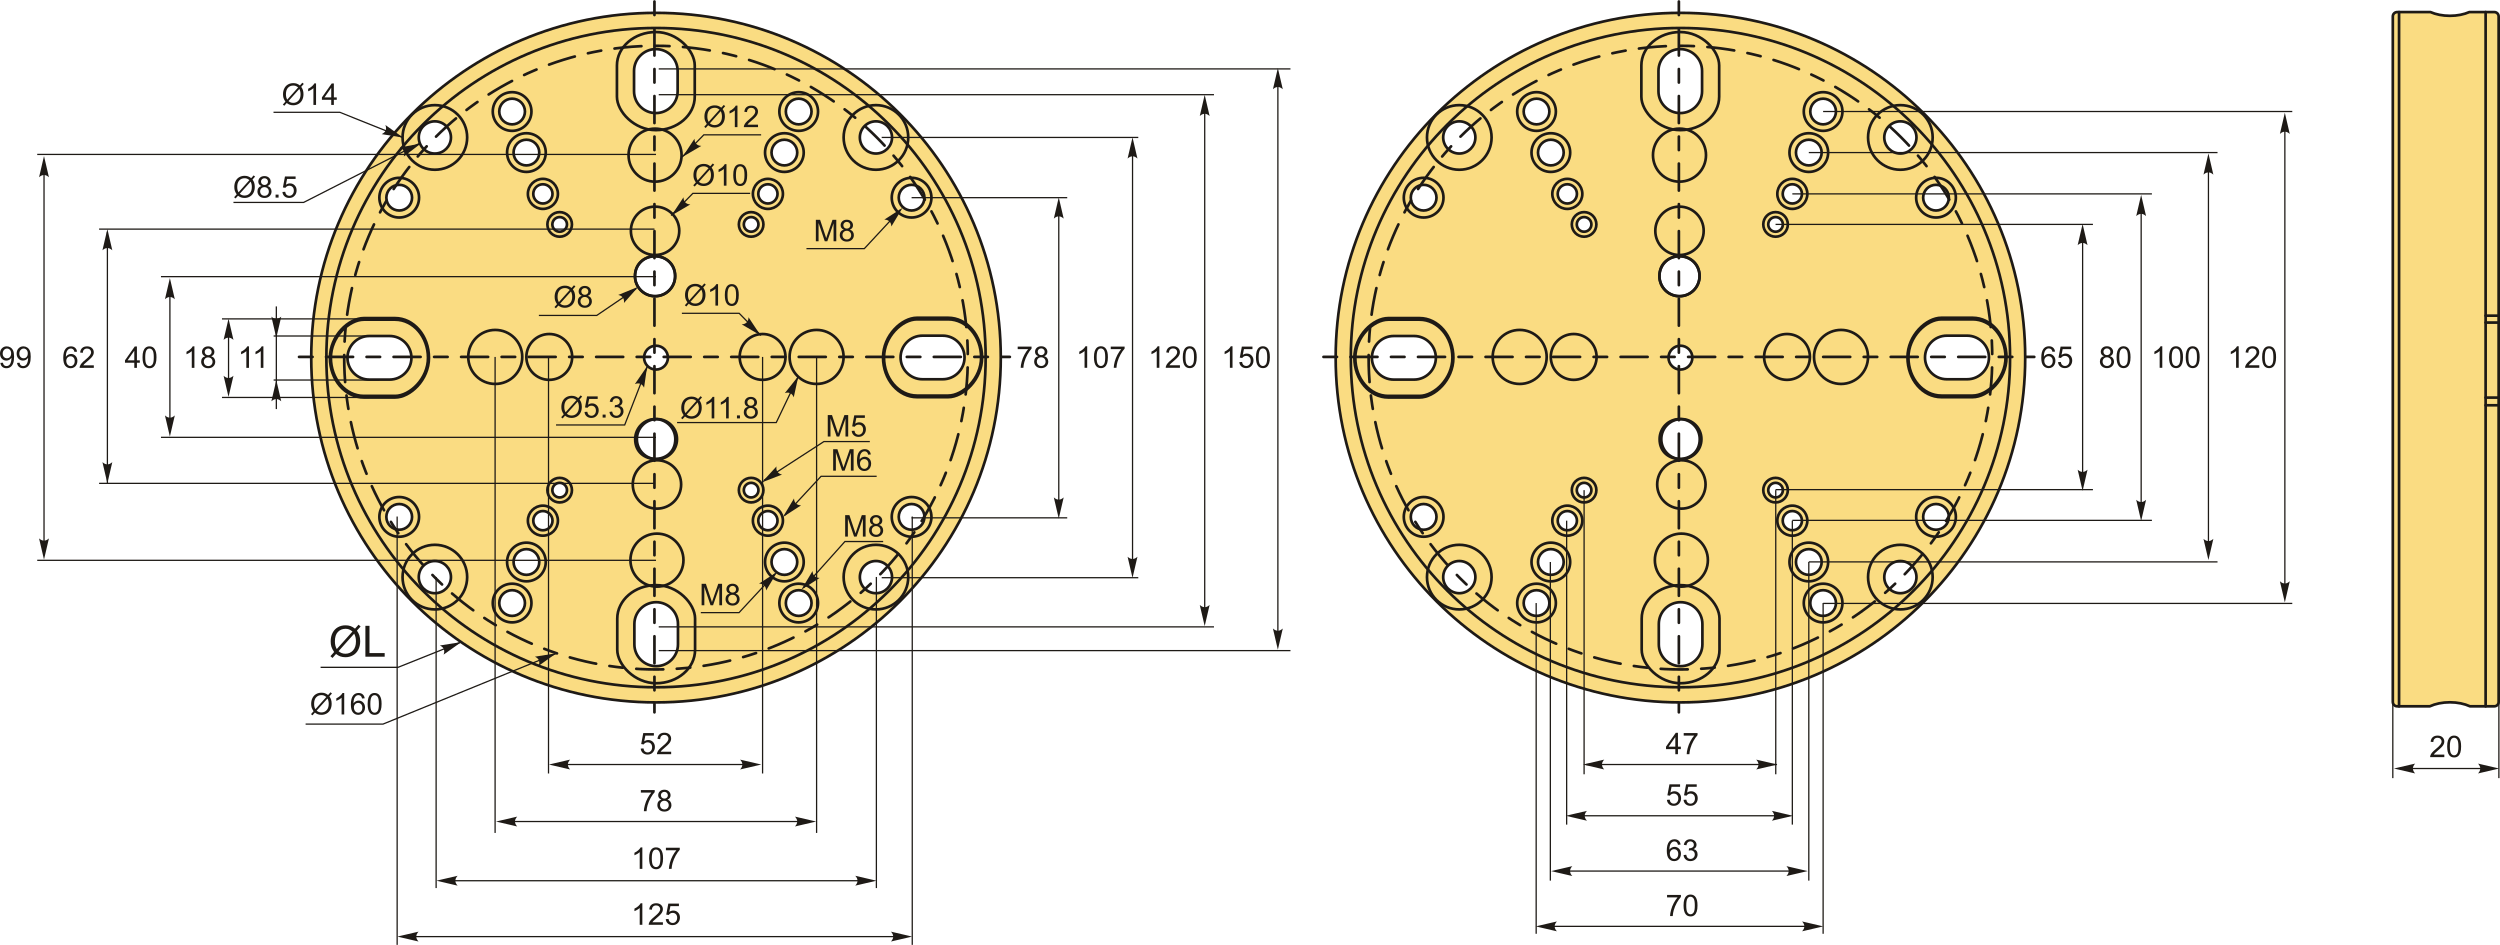 <?xml version="1.0" encoding="UTF-8"?>
<!DOCTYPE svg PUBLIC "-//W3C//DTD SVG 1.1//EN" "http://www.w3.org/Graphics/SVG/1.1/DTD/svg11.dtd">
<!-- Creator: CorelDRAW 2018 (64-Bit) -->
<svg xmlns="http://www.w3.org/2000/svg" xml:space="preserve" width="4627px" height="1749px" version="1.1" style="shape-rendering:geometricPrecision; text-rendering:geometricPrecision; image-rendering:optimizeQuality; fill-rule:evenodd; clip-rule:evenodd"
viewBox="0 0 4614.66 1743.74"
 xmlns:xlink="http://www.w3.org/1999/xlink">
 <defs>
  <style type="text/css">
   <![CDATA[
    .str2 {stroke:#1E1A16;stroke-width:2.36;stroke-miterlimit:22.926}
    .str0 {stroke:#1E1A16;stroke-width:4.99;stroke-linecap:round;stroke-linejoin:round;stroke-miterlimit:22.926}
    .str1 {stroke:#1E1A16;stroke-width:4.99;stroke-linecap:round;stroke-linejoin:round;stroke-miterlimit:22.926;stroke-dasharray:24.93 24.93 49.86 24.93}
    .fil1 {fill:none}
    .fil0 {fill:#FADC82}
    .fil2 {fill:#1E1A16;fill-rule:nonzero}
    .fil3 {fill:#1E1A16;fill-rule:nonzero}
   ]]>
  </style>
 </defs>
 <g id="Layer_x0020_1">
  <g id="_2621329396016">
   <path class="fil0 str0" d="M1210.9 23.44c351.48,0 636.4,284.92 636.4,636.41 0,351.48 -284.92,636.4 -636.4,636.4 -351.48,0 -636.41,-284.92 -636.41,-636.4 0,-351.49 284.93,-636.41 636.41,-636.41zm0 614.39c12.16,0 22.02,9.85 22.02,22.02 0,12.16 -9.86,22.01 -22.02,22.01 -12.16,0 -22.02,-9.85 -22.02,-22.01 0,-12.17 9.86,-22.02 22.02,-22.02zm0.31 591.53l0 0c-22.14,0 -40.24,-18.11 -40.24,-40.24l0 -37.61c0,-22.13 18.1,-40.23 40.24,-40.23l0 0c22.13,0 40.23,18.1 40.23,40.23l0 37.61c0,22.13 -18.1,40.24 -40.23,40.24zm569.2 -569.82l0 0c0,22.13 -18.11,40.23 -40.24,40.23l-37.6 0c-22.13,0 -40.24,-18.1 -40.24,-40.23l0 0c0,-22.13 18.11,-40.24 40.24,-40.24l37.6 0c22.13,0 40.24,18.11 40.24,40.24zm-1139.02 0.61l0 0c0,-22.13 18.1,-40.23 40.23,-40.23l37.61 0c22.13,0 40.23,18.1 40.23,40.23l0 0c0,22.13 -18.1,40.24 -40.23,40.24l-37.61 0c-22.13,0 -40.23,-18.11 -40.23,-40.24zm569.2 -569.82l0 0c22.13,0 40.24,18.11 40.24,40.24l0 37.6c0,22.14 -18.11,40.24 -40.24,40.24l0 0c-22.13,0 -40.24,-18.1 -40.24,-40.24l0 -37.6c0,-22.13 18.11,-40.24 40.24,-40.24zm-177.52 310.1c7.45,0 13.49,6.04 13.49,13.5 0,7.45 -6.04,13.49 -13.49,13.49 -7.46,0 -13.5,-6.04 -13.5,-13.49 0,-7.46 6.04,-13.5 13.5,-13.5zm-30.96 -60.59c9.8,0 17.75,7.95 17.75,17.75 0,9.8 -7.95,17.75 -17.75,17.75 -9.8,0 -17.75,-7.95 -17.75,-17.75 0,-9.8 7.95,-17.75 17.75,-17.75zm-30.41 -82.26c13.1,0 23.73,10.63 23.73,23.74 0,13.1 -10.63,23.73 -23.73,23.73 -13.11,0 -23.73,-10.63 -23.73,-23.73 0,-13.11 10.62,-23.74 23.73,-23.74zm-26.42 -75.77c13.1,0 23.73,10.62 23.73,23.73 0,13.1 -10.63,23.73 -23.73,23.73 -13.11,0 -23.74,-10.63 -23.74,-23.73 0,-13.11 10.63,-23.73 23.74,-23.73zm-208.39 159.03c13.1,0 23.73,10.63 23.73,23.73 0,13.11 -10.63,23.73 -23.73,23.73 -13.11,0 -23.73,-10.62 -23.73,-23.73 0,-13.1 10.62,-23.73 23.73,-23.73zm65.8 -117.16c16.41,0 29.72,13.31 29.72,29.72 0,16.41 -13.31,29.71 -29.72,29.71 -16.41,0 -29.71,-13.3 -29.71,-29.71 0,-16.41 13.3,-29.72 29.71,-29.72zm879.98 117.16c-13.1,0 -23.73,10.63 -23.73,23.73 0,13.11 10.63,23.73 23.73,23.73 13.11,0 23.73,-10.62 23.73,-23.73 0,-13.1 -10.62,-23.73 -23.73,-23.73zm-65.81 -117.16c-16.41,0 -29.71,13.31 -29.71,29.72 0,16.41 13.3,29.71 29.71,29.71 16.42,0 29.72,-13.3 29.72,-29.71 0,-16.41 -13.3,-29.72 -29.72,-29.72zm-142.58 -41.87c-13.1,0 -23.73,10.62 -23.73,23.73 0,13.1 10.63,23.73 23.73,23.73 13.11,0 23.73,-10.63 23.73,-23.73 0,-13.11 -10.62,-23.73 -23.73,-23.73zm-26.42 75.77c-13.11,0 -23.73,10.63 -23.73,23.74 0,13.1 10.62,23.73 23.73,23.73 13.11,0 23.73,-10.63 23.73,-23.73 0,-13.11 -10.62,-23.74 -23.73,-23.74zm-30.41 82.26c-9.8,0 -17.75,7.95 -17.75,17.75 0,9.8 7.95,17.75 17.75,17.75 9.8,0 17.75,-7.95 17.75,-17.75 0,-9.8 -7.95,-17.75 -17.75,-17.75zm-30.96 60.59c-7.45,0 -13.49,6.04 -13.49,13.5 0,7.45 6.04,13.49 13.49,13.49 7.45,0 13.5,-6.04 13.5,-13.49 0,-7.46 -6.05,-13.5 -13.5,-13.5zm-649.6 577.1c13.1,0 23.73,-10.62 23.73,-23.73 0,-13.1 -10.63,-23.73 -23.73,-23.73 -13.11,0 -23.73,10.63 -23.73,23.73 0,13.11 10.62,23.73 23.73,23.73zm65.8 117.16c16.41,0 29.72,-13.3 29.72,-29.71 0,-16.41 -13.31,-29.72 -29.72,-29.72 -16.41,0 -29.71,13.31 -29.71,29.72 0,16.41 13.3,29.71 29.71,29.71zm142.59 41.88c13.1,0 23.73,-10.63 23.73,-23.73 0,-13.11 -10.63,-23.73 -23.73,-23.73 -13.11,0 -23.74,10.62 -23.74,23.73 0,13.1 10.63,23.73 23.74,23.73zm26.42 -75.78c13.1,0 23.73,-10.62 23.73,-23.73 0,-13.11 -10.63,-23.73 -23.73,-23.73 -13.11,0 -23.73,10.62 -23.73,23.73 0,13.11 10.62,23.73 23.73,23.73zm30.41 -82.26c9.8,0 17.75,-7.94 17.75,-17.75 0,-9.8 -7.95,-17.74 -17.75,-17.74 -9.8,0 -17.75,7.94 -17.75,17.74 0,9.81 7.95,17.75 17.75,17.75zm30.96 -60.59c7.45,0 13.49,-6.04 13.49,-13.49 0,-7.45 -6.04,-13.5 -13.49,-13.5 -7.46,0 -13.5,6.05 -13.5,13.5 0,7.45 6.04,13.49 13.5,13.49zm649.6 59.59c-13.1,0 -23.73,-10.62 -23.73,-23.73 0,-13.1 10.63,-23.73 23.73,-23.73 13.11,0 23.73,10.63 23.73,23.73 0,13.11 -10.62,23.73 -23.73,23.73zm-65.81 117.16c-16.41,0 -29.71,-13.3 -29.71,-29.71 0,-16.41 13.3,-29.72 29.71,-29.72 16.42,0 29.72,13.31 29.72,29.72 0,16.41 -13.3,29.71 -29.72,29.71zm-142.58 41.88c-13.1,0 -23.73,-10.63 -23.73,-23.73 0,-13.11 10.63,-23.73 23.73,-23.73 13.11,0 23.73,10.62 23.73,23.73 0,13.1 -10.62,23.73 -23.73,23.73zm-26.42 -75.78c-13.11,0 -23.73,-10.62 -23.73,-23.73 0,-13.11 10.62,-23.73 23.73,-23.73 13.11,0 23.73,10.62 23.73,23.73 0,13.11 -10.62,23.73 -23.73,23.73zm-30.41 -82.26c-9.8,0 -17.75,-7.94 -17.75,-17.75 0,-9.8 7.95,-17.74 17.75,-17.74 9.8,0 17.75,7.94 17.75,17.74 0,9.81 -7.95,17.75 -17.75,17.75zm-30.96 -60.59c-7.45,0 -13.49,-6.04 -13.49,-13.49 0,-7.45 6.04,-13.5 13.49,-13.5 7.45,0 13.5,6.05 13.5,13.5 0,7.45 -6.05,13.49 -13.5,13.49zm-140.27 -408.54c0,20.46 -16.59,37.05 -37.05,37.05 -20.47,0 -37.06,-16.59 -37.06,-37.05 0,-24.44 18.63,-36.62 37.21,-36.56 18.47,0.07 36.9,12.25 36.9,36.56zm-73.78 300.89c0,-20.46 16.59,-37.05 37.05,-37.05 20.46,0 37.05,16.59 37.05,37.05 0,48.74 -74.1,48.74 -74.1,0z"/>
   <circle class="fil1 str0" cx="1210.9" cy="659.84" r="608.47"/>
   <path class="fil1 str1" d="M1210.9 84.27c317.88,0 575.57,257.69 575.57,575.58 0,317.88 -257.69,575.57 -575.57,575.57 -317.89,0 -575.57,-257.69 -575.57,-575.57 0,-317.89 257.68,-575.58 575.57,-575.58z"/>
   <line class="fil1 str1" x1="1208.01" y1="2.49" x2="1208.01" y2= "1314.54" />
   <line class="fil1 str1" x1="551.99" y1="658.52" x2="1864.04" y2= "658.52" />
   <rect class="fil1 str0" x="1138.78" y="58.84" width="143.63" height="181.06" rx="71.81" ry="61.7"/>
   <rect class="fil1 str0" x="1139.39" y="1079.79" width="143.63" height="181.06" rx="71.81" ry="61.7"/>
   <rect class="fil1 str0" transform="matrix(4.2246E-14 1.587 -1.363 3.60276E-14 1811.9 587.724)" width="90.51" height="132.81" rx="45.26" ry="45.26"/>
   <rect class="fil1 str0" transform="matrix(-1.26296E-13 -1.587 1.363 -1.0824E-13 609.895 731.966)" width="90.51" height="132.81" rx="45.26" ry="45.26"/>
   <circle class="fil1 str0" cx="1507.32" cy="658.55" r="49.85"/>
   <circle class="fil1 str0" cx="1407.62" cy="658.55" r="42.29"/>
   <circle class="fil1 str0" cx="914.17" cy="658.55" r="49.85"/>
   <circle class="fil1 str0" cx="1013.87" cy="658.55" r="42.29"/>
   <circle class="fil1 str0" cx="1033.07" cy="413.93" r="22.68"/>
   <circle class="fil1 str0" cx="1002.11" cy="357.59" r="27.72"/>
   <circle class="fil1 str0" cx="971.7" cy="281.32" r="35.7"/>
   <circle class="fil1 str0" cx="945.28" cy="205.54" r="35.7"/>
   <circle class="fil1 str0" cx="736.89" cy="364.57" r="36.64"/>
   <circle class="fil1 str0" cx="802.69" cy="253.4" r="59.63"/>
   <circle class="fil1 str0" cx="1386.49" cy="413.93" r="22.68"/>
   <circle class="fil1 str0" cx="1417.45" cy="357.59" r="27.72"/>
   <circle class="fil1 str0" cx="1447.86" cy="281.32" r="35.7"/>
   <circle class="fil1 str0" cx="1474.28" cy="205.54" r="35.7"/>
   <circle class="fil1 str0" cx="1682.67" cy="364.57" r="36.64"/>
   <circle class="fil1 str0" cx="1616.86" cy="253.4" r="59.63"/>
   <circle class="fil1 str0" cx="1033.07" cy="904.45" r="22.68"/>
   <circle class="fil1 str0" cx="1002.11" cy="960.78" r="27.72"/>
   <circle class="fil1 str0" cx="971.7" cy="1037.06" r="35.7"/>
   <circle class="fil1 str0" cx="945.28" cy="1112.84" r="35.7"/>
   <circle class="fil1 str0" cx="736.89" cy="953.8" r="36.64"/>
   <circle class="fil1 str0" cx="802.69" cy="1064.98" r="59.63"/>
   <circle class="fil1 str0" cx="1386.49" cy="904.45" r="22.68"/>
   <circle class="fil1 str0" cx="1417.45" cy="960.78" r="27.72"/>
   <circle class="fil1 str0" cx="1447.86" cy="1037.06" r="35.7"/>
   <circle class="fil1 str0" cx="1474.28" cy="1112.84" r="35.7"/>
   <circle class="fil1 str0" cx="1682.67" cy="953.8" r="36.64"/>
   <circle class="fil1 str0" cx="1616.86" cy="1064.98" r="59.63"/>
   <path class="fil2" d="M553.57 157.43l4.52 -5.05 2.66 2.26 -4.74 5.32c1.53,2.3 2.56,4.3 3.11,6.04 0.71,2.26 1.07,4.8 1.07,7.6 0,4.05 -0.82,7.66 -2.45,10.83 -1.64,3.17 -3.93,5.55 -6.89,7.17 -2.96,1.63 -6.1,2.44 -9.42,2.44 -2.48,0 -4.73,-0.35 -6.73,-1.05 -1.55,-0.55 -3.35,-1.59 -5.43,-3.12l-4.54 5.1 -2.67 -2.27 4.76 -5.33c-1.76,-2.68 -2.94,-4.96 -3.53,-6.86 -0.6,-1.9 -0.89,-4.18 -0.89,-6.84 0,-4.06 0.81,-7.68 2.43,-10.85 1.62,-3.18 3.88,-5.58 6.81,-7.22 2.92,-1.63 6.17,-2.45 9.75,-2.45 2.42,0 4.52,0.32 6.33,0.96 1.81,0.63 3.76,1.74 5.85,3.32zm-3.27 3.66c-1.71,-1.34 -3.18,-2.25 -4.45,-2.74 -1.26,-0.48 -2.74,-0.72 -4.45,-0.72 -3.93,0 -7.18,1.33 -9.74,4 -2.57,2.67 -3.85,6.66 -3.85,11.96 0,2.08 0.19,3.94 0.59,5.56 0.28,1.2 0.88,2.68 1.79,4.44l20.11 -22.5zm2.21 2.78l-20.03 22.42c1.39,1.13 2.67,1.93 3.83,2.38 1.53,0.6 3.18,0.89 4.95,0.89 3.92,0 7.14,-1.38 9.69,-4.15 2.55,-2.77 3.82,-6.66 3.82,-11.65 0,-3.75 -0.75,-7.04 -2.26,-9.89z"/>
   <path id="1" class="fil2" d="M583.38 193.37l-4.86 0 0 -30.96c-1.17,1.13 -2.71,2.24 -4.6,3.36 -1.9,1.11 -3.61,1.95 -5.12,2.5l0 -4.7c2.71,-1.27 5.09,-2.81 7.12,-4.64 2.04,-1.81 3.48,-3.57 4.33,-5.28l3.13 0 0 39.72z"/>
   <path id="2" class="fil2" d="M611.4 193.37l0 -9.45 -17.18 0 0 -4.47 18.07 -25.64 3.97 0 0 25.64 5.36 0 0 4.47 -5.36 0 0 9.45 -4.86 0zm0 -13.92l0 -17.8 -12.4 17.8 12.4 0z"/>
   <polyline class="fil1 str2" points="743.07,253.4 627.32,207.01 504.86,207.01 "/>
   <path id="стрелка.cdr" class="fil3" d="M744.2 253.72l-39.68 -6.41c3.44,-1.63 6.2,-3.87 7.28,-6.84 1.15,-3.17 1.11,-5.92 -0.38,-10.01l32.78 23.26z"/>
   <path class="fil2" d="M463.66 328.52l4.52 -5.06 2.66 2.27 -4.74 5.31c1.54,2.3 2.57,4.31 3.12,6.04 0.7,2.27 1.06,4.81 1.06,7.61 0,4.05 -0.82,7.66 -2.45,10.82 -1.64,3.17 -3.93,5.56 -6.88,7.18 -2.96,1.62 -6.1,2.43 -9.42,2.43 -2.48,0 -4.73,-0.35 -6.74,-1.05 -1.54,-0.54 -3.35,-1.58 -5.42,-3.11l-4.55 5.1 -2.66 -2.28 4.76 -5.33c-1.77,-2.68 -2.95,-4.96 -3.53,-6.86 -0.6,-1.89 -0.9,-4.18 -0.9,-6.84 0,-4.06 0.81,-7.68 2.43,-10.85 1.62,-3.17 3.89,-5.58 6.82,-7.22 2.92,-1.63 6.17,-2.45 9.75,-2.45 2.41,0 4.52,0.33 6.33,0.96 1.81,0.64 3.75,1.74 5.84,3.33zm-3.27 3.65c-1.7,-1.33 -3.17,-2.24 -4.44,-2.73 -1.27,-0.49 -2.75,-0.73 -4.45,-0.73 -3.93,0 -7.18,1.33 -9.74,4.01 -2.57,2.67 -3.85,6.65 -3.85,11.96 0,2.08 0.19,3.94 0.59,5.55 0.28,1.21 0.88,2.69 1.79,4.45l20.1 -22.51zm2.21 2.78l-20.02 22.42c1.39,1.14 2.67,1.93 3.83,2.38 1.53,0.6 3.17,0.89 4.95,0.89 3.91,0 7.14,-1.38 9.69,-4.15 2.55,-2.77 3.82,-6.66 3.82,-11.65 0,-3.74 -0.76,-7.03 -2.27,-9.89z"/>
   <path id="1" class="fil2" d="M482.73 343.01c-2.01,-0.74 -3.51,-1.8 -4.48,-3.16 -0.97,-1.37 -1.46,-3.01 -1.46,-4.91 0,-2.89 1.03,-5.3 3.1,-7.26 2.07,-1.96 4.81,-2.95 8.25,-2.95 3.44,0 6.22,1.01 8.32,3.01 2.1,2.01 3.15,4.45 3.15,7.33 0,1.84 -0.48,3.44 -1.43,4.79 -0.96,1.36 -2.42,2.41 -4.38,3.15 2.42,0.79 4.26,2.06 5.52,3.83 1.26,1.76 1.89,3.86 1.89,6.31 0,3.38 -1.19,6.21 -3.58,8.52 -2.39,2.3 -5.53,3.45 -9.43,3.45 -3.89,0 -7.03,-1.15 -9.43,-3.46 -2.38,-2.31 -3.58,-5.2 -3.58,-8.65 0,-2.57 0.65,-4.72 1.96,-6.46 1.31,-1.73 3.17,-2.91 5.58,-3.54zm-0.96 -8.25c0,1.88 0.59,3.41 1.78,4.59 1.2,1.19 2.77,1.79 4.71,1.79 1.89,0 3.41,-0.59 4.6,-1.77 1.19,-1.18 1.78,-2.62 1.78,-4.33 0,-1.79 -0.61,-3.29 -1.83,-4.51 -1.22,-1.21 -2.76,-1.82 -4.61,-1.82 -1.87,0 -3.4,0.6 -4.62,1.79 -1.21,1.18 -1.81,2.6 -1.81,4.26zm-1.61 18.29c0,1.39 0.33,2.72 0.97,4.02 0.65,1.29 1.62,2.29 2.93,3 1.3,0.71 2.7,1.07 4.18,1.07 2.34,0 4.25,-0.75 5.75,-2.24 1.51,-1.49 2.25,-3.39 2.25,-5.69 0,-2.34 -0.77,-4.27 -2.31,-5.8 -1.55,-1.53 -3.5,-2.29 -5.85,-2.29 -2.3,0 -4.19,0.75 -5.68,2.26 -1.49,1.51 -2.24,3.4 -2.24,5.67z"/>
   <polygon id="2" class="fil2" points="508.68,364.46 508.68,358.93 514.21,358.93 514.21,364.46 "/>
   <path id="3" class="fil2" d="M521.33 354.07l5.08 -0.39c0.38,2.48 1.25,4.34 2.61,5.59 1.37,1.25 3.03,1.87 4.99,1.87 2.37,0 4.35,-0.88 5.96,-2.64 1.6,-1.77 2.41,-4.11 2.41,-7.02 0,-2.77 -0.77,-4.95 -2.31,-6.55 -1.53,-1.61 -3.57,-2.41 -6.1,-2.41 -1.58,0 -2.98,0.36 -4.24,1.08 -1.24,0.72 -2.22,1.65 -2.93,2.79l-4.59 -0.66 3.81 -20.34 19.62 0 0 4.65 -15.74 0 -2.11 10.67c2.37,-1.67 4.85,-2.5 7.45,-2.5 3.44,0 6.35,1.2 8.72,3.59 2.37,2.4 3.55,5.47 3.55,9.23 0,3.58 -1.04,6.68 -3.12,9.28 -2.53,3.21 -5.99,4.81 -10.38,4.81 -3.59,0 -6.52,-1.01 -8.79,-3.03 -2.27,-2.02 -3.57,-4.69 -3.89,-8.02z"/>
   <line class="fil1 str2" x1="700.43" y1="619.92" x2="505.09" y2= "619.92" />
   <line class="fil1 str2" x1="700.43" y1="701.19" x2="505.09" y2= "701.19" />
   <line class="fil1 str2" x1="510.08" y1="565.3" x2="510.08" y2= "754.82" />
   <path id="стрелка.cdr_0" class="fil3" d="M510.04 701.31l9.1 39.16c-2.81,-2.56 -5.93,-4.28 -9.09,-4.15 -3.36,0.14 -5.9,1.22 -9.12,4.15l9.11 -39.16z"/>
   <path class="fil2" d="M459.57 678.75l-4.86 0 0 -30.95c-1.17,1.12 -2.71,2.23 -4.6,3.35 -1.9,1.11 -3.61,1.95 -5.12,2.5l0 -4.69c2.71,-1.27 5.09,-2.82 7.13,-4.64 2.03,-1.82 3.48,-3.58 4.32,-5.29l3.13 0 0 39.72z"/>
   <path id="1" class="fil2" d="M486.2 678.75l-4.86 0 0 -30.95c-1.17,1.12 -2.7,2.23 -4.6,3.35 -1.9,1.11 -3.61,1.95 -5.12,2.5l0 -4.69c2.71,-1.27 5.09,-2.82 7.13,-4.64 2.03,-1.82 3.48,-3.58 4.32,-5.29l3.13 0 0 39.72z"/>
   <path id="стрелка.cdr_1" class="fil3" d="M510.04 623.27l9.1 -39.15c-2.81,2.56 -5.93,4.27 -9.09,4.14 -3.36,-0.14 -5.9,-1.21 -9.12,-4.14l9.11 39.15z"/>
   <line class="fil1 str2" x1="421.86" y1="599.39" x2="421.86" y2= "720.73" />
   <path id="стрелка.cdr_2" class="fil3" d="M421.82 587.94l9.11 39.16c-2.82,-2.56 -5.94,-4.28 -9.09,-4.15 -3.37,0.14 -5.9,1.22 -9.12,4.15l9.1 -39.16z"/>
   <path class="fil2" d="M358.84 678.75l-4.86 0 0 -30.95c-1.17,1.12 -2.71,2.23 -4.61,3.35 -1.9,1.11 -3.61,1.95 -5.12,2.5l0 -4.69c2.72,-1.27 5.09,-2.82 7.13,-4.64 2.03,-1.82 3.48,-3.58 4.33,-5.29l3.13 0 0 39.72z"/>
   <path id="1" class="fil2" d="M378.82 657.31c-2.02,-0.74 -3.51,-1.8 -4.48,-3.16 -0.97,-1.37 -1.46,-3.01 -1.46,-4.92 0,-2.88 1.03,-5.29 3.09,-7.25 2.08,-1.96 4.82,-2.95 8.26,-2.95 3.44,0 6.22,1 8.32,3.01 2.1,2.01 3.15,4.45 3.15,7.33 0,1.83 -0.48,3.44 -1.44,4.79 -0.96,1.36 -2.41,2.41 -4.37,3.15 2.42,0.79 4.25,2.06 5.51,3.83 1.27,1.76 1.9,3.86 1.9,6.31 0,3.38 -1.2,6.21 -3.58,8.51 -2.4,2.31 -5.54,3.46 -9.43,3.46 -3.89,0 -7.03,-1.15 -9.43,-3.46 -2.38,-2.32 -3.58,-5.2 -3.58,-8.65 0,-2.57 0.65,-4.73 1.96,-6.46 1.31,-1.74 3.17,-2.92 5.58,-3.54zm-0.97 -8.25c0,1.88 0.6,3.41 1.79,4.59 1.2,1.19 2.76,1.79 4.7,1.79 1.89,0 3.42,-0.59 4.61,-1.77 1.19,-1.18 1.78,-2.62 1.78,-4.34 0,-1.78 -0.61,-3.28 -1.84,-4.5 -1.21,-1.21 -2.75,-1.82 -4.6,-1.82 -1.87,0 -3.41,0.6 -4.62,1.78 -1.21,1.19 -1.82,2.61 -1.82,4.27zm-1.6 18.29c0,1.39 0.32,2.72 0.97,4.02 0.64,1.29 1.62,2.29 2.93,3 1.29,0.71 2.69,1.07 4.18,1.07 2.34,0 4.25,-0.75 5.75,-2.24 1.5,-1.49 2.25,-3.39 2.25,-5.69 0,-2.34 -0.77,-4.27 -2.31,-5.8 -1.55,-1.53 -3.5,-2.29 -5.85,-2.29 -2.3,0 -4.19,0.75 -5.68,2.26 -1.49,1.51 -2.24,3.4 -2.24,5.67z"/>
   <path id="стрелка.cdr_3" class="fil3" d="M421.82 732.44l9.11 -39.16c-2.82,2.56 -5.94,4.28 -9.09,4.15 -3.37,-0.14 -5.9,-1.22 -9.12,-4.15l9.1 39.16z"/>
   <line class="fil1 str2" x1="681.71" y1="588.34" x2="409.74" y2= "588.34" />
   <line class="fil1 str2" x1="681.71" y1="733.35" x2="409.74" y2= "733.35" />
   <path class="fil2" d="M655.31 1160.1l6.51 -7.29 3.84 3.27 -6.84 7.65c2.22,3.32 3.71,6.21 4.49,8.71 1.02,3.26 1.54,6.92 1.54,10.96 0,5.84 -1.18,11.04 -3.53,15.6 -2.36,4.57 -5.67,8.01 -9.93,10.34 -4.26,2.34 -8.78,3.5 -13.57,3.5 -3.57,0 -6.81,-0.5 -9.7,-1.51 -2.23,-0.78 -4.83,-2.28 -7.82,-4.48l-6.55 7.35 -3.84 -3.28 6.86 -7.68c-2.55,-3.86 -4.25,-7.16 -5.09,-9.89 -0.87,-2.73 -1.29,-6.02 -1.29,-9.86 0,-5.85 1.17,-11.07 3.5,-15.63 2.34,-4.58 5.6,-8.04 9.82,-10.4 4.21,-2.35 8.89,-3.53 14.05,-3.53 3.48,0 6.52,0.46 9.12,1.38 2.62,0.91 5.41,2.5 8.43,4.79zm-4.71 5.26c-2.46,-1.92 -4.58,-3.23 -6.41,-3.94 -1.82,-0.7 -3.96,-1.05 -6.41,-1.05 -5.67,0 -10.35,1.93 -14.04,5.78 -3.7,3.85 -5.55,9.59 -5.55,17.24 0,2.99 0.28,5.67 0.85,8 0.41,1.74 1.27,3.87 2.59,6.41l28.97 -32.44zm3.18 4.01l-28.86 32.31c2,1.64 3.85,2.78 5.52,3.43 2.2,0.86 4.58,1.29 7.14,1.29 5.64,0 10.28,-1.99 13.96,-5.99 3.67,-3.99 5.51,-9.59 5.51,-16.79 0,-5.4 -1.09,-10.13 -3.27,-14.25z"/>
   <polygon id="1" class="fil2" points="674.47,1211.89 674.47,1154.88 682.03,1154.88 682.03,1205.2 710.06,1205.2 710.06,1211.89 "/>
   <polyline class="fil1 str2" points="850.48,1185.11 734.73,1231.5 591.79,1231.5 "/>
   <path id="стрелка.cdr_4" class="fil3" d="M851.61 1184.78l-39.68 6.41c3.44,1.64 6.2,3.87 7.28,6.85 1.14,3.16 1.11,5.92 -0.38,10l32.78 -23.26z"/>
   <path class="fil2" d="M605.57 1282.61l4.52 -5.05 2.66 2.26 -4.74 5.31c1.54,2.31 2.57,4.31 3.11,6.04 0.71,2.27 1.07,4.81 1.07,7.61 0,4.05 -0.82,7.66 -2.45,10.83 -1.64,3.17 -3.93,5.55 -6.89,7.17 -2.95,1.62 -6.09,2.43 -9.41,2.43 -2.48,0 -4.73,-0.35 -6.74,-1.05 -1.54,-0.54 -3.35,-1.58 -5.42,-3.11l-4.55 5.1 -2.66 -2.27 4.76 -5.33c-1.77,-2.68 -2.95,-4.97 -3.54,-6.86 -0.59,-1.9 -0.89,-4.18 -0.89,-6.85 0,-4.06 0.81,-7.68 2.43,-10.84 1.62,-3.18 3.89,-5.58 6.82,-7.22 2.92,-1.63 6.17,-2.45 9.75,-2.45 2.41,0 4.52,0.32 6.32,0.96 1.82,0.63 3.76,1.74 5.85,3.32zm-3.27 3.66c-1.7,-1.34 -3.17,-2.25 -4.45,-2.74 -1.26,-0.49 -2.74,-0.73 -4.44,-0.73 -3.93,0 -7.18,1.34 -9.75,4.01 -2.56,2.67 -3.84,6.66 -3.84,11.96 0,2.08 0.19,3.94 0.59,5.55 0.28,1.21 0.88,2.69 1.79,4.45l20.1 -22.5zm2.21 2.78l-20.03 22.42c1.39,1.13 2.67,1.92 3.83,2.37 1.53,0.6 3.18,0.9 4.96,0.9 3.91,0 7.14,-1.38 9.69,-4.15 2.55,-2.78 3.82,-6.66 3.82,-11.65 0,-3.75 -0.76,-7.04 -2.27,-9.89z"/>
   <path id="1" class="fil2" d="M635.39 1318.55l-4.86 0 0 -30.96c-1.17,1.13 -2.71,2.24 -4.61,3.35 -1.9,1.12 -3.61,1.96 -5.12,2.51l0 -4.7c2.72,-1.27 5.09,-2.82 7.13,-4.64 2.03,-1.81 3.48,-3.57 4.33,-5.28l3.13 0 0 39.72z"/>
   <path id="2" class="fil2" d="M673.13 1288.66l-4.8 0.39c-0.44,-1.91 -1.05,-3.3 -1.85,-4.16 -1.32,-1.4 -2.95,-2.09 -4.88,-2.09 -1.56,0 -2.94,0.44 -4.13,1.3 -1.53,1.12 -2.73,2.74 -3.62,4.87 -0.88,2.15 -1.34,5.2 -1.38,9.15 1.17,-1.78 2.61,-3.11 4.3,-3.96 1.69,-0.87 3.46,-1.3 5.32,-1.3 3.24,0 6.01,1.2 8.29,3.58 2.27,2.39 3.42,5.46 3.42,9.25 0,2.48 -0.54,4.78 -1.61,6.92 -1.07,2.14 -2.54,3.77 -4.42,4.9 -1.87,1.13 -3.99,1.7 -6.37,1.7 -4.04,0 -7.35,-1.49 -9.91,-4.46 -2.55,-2.98 -3.83,-7.89 -3.83,-14.72 0,-7.64 1.42,-13.2 4.25,-16.67 2.47,-3.02 5.79,-4.53 9.98,-4.53 3.11,0 5.67,0.87 7.66,2.61 1.99,1.74 3.19,4.14 3.58,7.22zm-19.89 17.07c0,1.68 0.36,3.28 1.07,4.81 0.71,1.53 1.7,2.69 2.97,3.49 1.27,0.8 2.61,1.21 4.04,1.21 2.07,0 3.84,-0.83 5.3,-2.49 1.47,-1.66 2.2,-3.91 2.2,-6.75 0,-2.74 -0.72,-4.89 -2.17,-6.46 -1.45,-1.58 -3.29,-2.37 -5.52,-2.37 -2.2,0 -4.07,0.79 -5.59,2.37 -1.53,1.57 -2.3,3.63 -2.3,6.19z"/>
   <path id="3" class="fil2" d="M678.61 1299.03c0,-4.67 0.48,-8.45 1.44,-11.3 0.97,-2.86 2.39,-5.06 4.29,-6.6 1.89,-1.54 4.27,-2.3 7.15,-2.3 2.11,0 3.97,0.42 5.58,1.28 1.61,0.85 2.93,2.09 3.96,3.7 1.04,1.6 1.85,3.56 2.44,5.87 0.59,2.31 0.89,5.44 0.89,9.35 0,4.64 -0.48,8.4 -1.43,11.25 -0.95,2.86 -2.37,5.07 -4.27,6.61 -1.89,1.55 -4.28,2.32 -7.17,2.32 -3.81,0 -6.8,-1.35 -8.97,-4.07 -2.61,-3.31 -3.91,-8.68 -3.91,-16.11zm4.98 0.02c0,6.51 0.75,10.84 2.27,12.97 1.52,2.15 3.4,3.22 5.63,3.22 2.22,0 4.1,-1.08 5.62,-3.23 1.52,-2.15 2.28,-6.47 2.28,-12.96 0,-6.51 -0.76,-10.84 -2.28,-12.98 -1.51,-2.14 -3.41,-3.21 -5.68,-3.21 -2.23,0 -4.01,0.95 -5.35,2.84 -1.67,2.4 -2.49,6.86 -2.49,13.35z"/>
   <polyline class="fil1 str2" points="1027.36,1205.53 707.06,1336.25 564.12,1336.25 "/>
   <path id="стрелка.cdr_5" class="fil3" d="M1027.1 1205.44l-39.69 6.41c3.44,1.63 6.2,3.87 7.28,6.85 1.14,3.16 1.11,5.92 -0.38,10l32.79 -23.26z"/>
   <line class="fil1 str2" x1="2223.74" y1="193.05" x2="2223.74" y2= "1127.07" />
   <path id="стрелка.cdr_6" class="fil3" d="M2223.7 174.75l9.11 39.15c-2.82,-2.56 -5.94,-4.27 -9.1,-4.15 -3.36,0.15 -5.9,1.22 -9.11,4.15l9.1 -39.15z"/>
   <path class="fil2" d="M2140.02 678.57l-4.86 0 0 -30.96c-1.17,1.13 -2.71,2.24 -4.6,3.36 -1.9,1.11 -3.61,1.95 -5.12,2.5l0 -4.7c2.71,-1.27 5.09,-2.81 7.12,-4.64 2.04,-1.81 3.48,-3.57 4.33,-5.28l3.13 0 0 39.72z"/>
   <path id="1" class="fil2" d="M2183.25 659.05c0,-4.67 0.48,-8.44 1.43,-11.3 0.97,-2.86 2.4,-5.06 4.29,-6.6 1.89,-1.54 4.28,-2.3 7.15,-2.3 2.12,0 3.98,0.42 5.59,1.28 1.6,0.85 2.93,2.09 3.96,3.7 1.03,1.6 1.84,3.56 2.43,5.87 0.6,2.31 0.89,5.44 0.89,9.35 0,4.64 -0.48,8.4 -1.42,11.25 -0.95,2.87 -2.38,5.07 -4.28,6.61 -1.89,1.55 -4.28,2.32 -7.17,2.32 -3.8,0 -6.8,-1.35 -8.97,-4.07 -2.61,-3.31 -3.9,-8.68 -3.9,-16.11zm4.97 0.02c0,6.51 0.75,10.84 2.27,12.97 1.52,2.15 3.4,3.22 5.63,3.22 2.23,0 4.11,-1.08 5.63,-3.23 1.52,-2.15 2.27,-6.47 2.27,-12.96 0,-6.51 -0.75,-10.84 -2.27,-12.98 -1.51,-2.14 -3.41,-3.21 -5.69,-3.21 -2.22,0 -4.01,0.95 -5.35,2.84 -1.66,2.4 -2.49,6.86 -2.49,13.35z"/>
   <path id="2" class="fil2" d="M2177.99 673.93l0 4.64 -26.19 0c-0.04,-1.17 0.16,-2.29 0.57,-3.38 0.67,-1.78 1.75,-3.53 3.23,-5.26 1.49,-1.72 3.6,-3.71 6.36,-5.96 4.28,-3.53 7.19,-6.32 8.71,-8.38 1.53,-2.07 2.29,-4.02 2.29,-5.86 0,-1.92 -0.69,-3.54 -2.07,-4.87 -1.38,-1.32 -3.19,-1.98 -5.41,-1.98 -2.34,0 -4.22,0.7 -5.63,2.1 -1.41,1.39 -2.12,3.32 -2.14,5.8l-4.97 -0.5c0.34,-3.72 1.63,-6.55 3.86,-8.5 2.23,-1.96 5.23,-2.93 8.99,-2.93 3.8,0 6.81,1.05 9.02,3.15 2.22,2.11 3.32,4.73 3.32,7.84 0,1.59 -0.32,3.14 -0.97,4.67 -0.65,1.54 -1.73,3.15 -3.23,4.84 -1.51,1.69 -4,4.02 -7.48,6.97 -2.92,2.44 -4.8,4.1 -5.63,4.98 -0.83,0.87 -1.51,1.75 -2.05,2.63l19.42 0z"/>
   <path id="стрелка.cdr_7" class="fil3" d="M2223.7 1155.46l9.11 -39.16c-2.82,2.57 -5.94,4.28 -9.1,4.15 -3.36,-0.14 -5.9,-1.22 -9.11,-4.15l9.1 39.16z"/>
   <line class="fil1 str2" x1="1215.93" y1="174.48" x2="2240.84" y2= "174.48" />
   <line class="fil1 str2" x1="1215.93" y1="1156.83" x2="2240.84" y2= "1156.83" />
   <line class="fil1 str2" x1="2358.79" y1="142.36" x2="2358.79" y2= "1177.76" />
   <path id="стрелка.cdr_8" class="fil3" d="M2358.75 125.3l9.11 39.15c-2.82,-2.56 -5.94,-4.27 -9.1,-4.15 -3.36,0.15 -5.9,1.22 -9.11,4.15l9.1 -39.15z"/>
   <path class="fil2" d="M2275.07 678.57l-4.86 0 0 -30.96c-1.17,1.13 -2.71,2.24 -4.6,3.36 -1.9,1.11 -3.61,1.95 -5.12,2.5l0 -4.7c2.71,-1.27 5.09,-2.81 7.13,-4.64 2.03,-1.81 3.48,-3.57 4.32,-5.28l3.13 0 0 39.72z"/>
   <path id="1" class="fil2" d="M2318.3 659.05c0,-4.67 0.48,-8.44 1.44,-11.3 0.96,-2.86 2.39,-5.06 4.29,-6.6 1.88,-1.54 4.27,-2.3 7.14,-2.3 2.12,0 3.98,0.42 5.59,1.28 1.6,0.85 2.93,2.09 3.96,3.7 1.03,1.6 1.84,3.56 2.43,5.87 0.6,2.31 0.89,5.44 0.89,9.35 0,4.64 -0.47,8.4 -1.42,11.25 -0.95,2.87 -2.38,5.07 -4.27,6.61 -1.89,1.55 -4.29,2.32 -7.18,2.32 -3.8,0 -6.79,-1.35 -8.97,-4.07 -2.6,-3.31 -3.9,-8.68 -3.9,-16.11zm4.97 0.02c0,6.51 0.76,10.84 2.28,12.97 1.51,2.15 3.39,3.22 5.62,3.22 2.23,0 4.11,-1.08 5.63,-3.23 1.52,-2.15 2.27,-6.47 2.27,-12.96 0,-6.51 -0.75,-10.84 -2.27,-12.98 -1.51,-2.14 -3.41,-3.21 -5.68,-3.21 -2.23,0 -4.02,0.95 -5.35,2.84 -1.67,2.4 -2.5,6.86 -2.5,13.35z"/>
   <path id="2" class="fil2" d="M2287.57 668.18l5.08 -0.38c0.38,2.47 1.26,4.33 2.62,5.59 1.36,1.24 3.03,1.87 4.99,1.87 2.37,0 4.35,-0.89 5.96,-2.65 1.6,-1.76 2.4,-4.1 2.4,-7.01 0,-2.77 -0.76,-4.96 -2.3,-6.56 -1.54,-1.6 -3.57,-2.4 -6.11,-2.4 -1.57,0 -2.98,0.36 -4.23,1.07 -1.25,0.72 -2.22,1.65 -2.94,2.79l-4.59 -0.66 3.82 -20.33 19.61 0 0 4.64 -15.74 0 -2.11 10.67c2.37,-1.66 4.86,-2.49 7.45,-2.49 3.45,0 6.36,1.19 8.72,3.59 2.37,2.39 3.56,5.47 3.56,9.23 0,3.58 -1.04,6.67 -3.12,9.28 -2.54,3.2 -6,4.8 -10.38,4.8 -3.59,0 -6.52,-1.01 -8.79,-3.03 -2.28,-2.01 -3.58,-4.68 -3.9,-8.02z"/>
   <path id="стрелка.cdr_9" class="fil3" d="M2358.75 1198.97l9.11 -39.16c-2.82,2.56 -5.94,4.28 -9.1,4.15 -3.36,-0.14 -5.9,-1.22 -9.11,-4.15l9.1 39.16z"/>
   <line class="fil1 str2" x1="1215.93" y1="126.9" x2="2382.02" y2= "126.9" />
   <line class="fil1 str2" x1="1215.93" y1="1200.64" x2="2382.02" y2= "1200.64" />
   <g>
    <path class="fil0 str0" d="M4424.85 22l61.44 0c9.92,4.32 22.36,6.89 35.88,6.89 13.51,0 25.96,-2.57 35.87,-6.89l46.08 0c4.42,0 8.04,3.62 8.04,8.05l0 1265.35c0,4.43 -3.62,8.05 -8.04,8.05l-44.92 0c-10.1,-4.63 -22.99,-7.4 -37.03,-7.4 -14.05,0 -26.93,2.77 -37.03,7.4l-60.29 0c-4.42,0 -8.04,-3.62 -8.04,-8.05l0 -1265.35c0,-4.43 3.62,-8.05 8.04,-8.05z"/>
    <line class="fil1 str0" x1="4428.33" y1="22" x2="4428.33" y2= "1303.45" />
    <line class="fil1 str0" x1="4588.12" y1="22" x2="4588.12" y2= "1303.45" />
    <line class="fil1 str0" x1="4588.12" y1="582.39" x2="4612.16" y2= "582.39" />
    <line class="fil1 str0" x1="4588.12" y1="595.11" x2="4612.16" y2= "595.11" />
    <line class="fil1 str0" x1="4588.12" y1="733.64" x2="4612.16" y2= "733.64" />
    <line class="fil1 str0" x1="4588.12" y1="747.77" x2="4612.16" y2= "747.77" />
   </g>
   <line class="fil1 str2" x1="4441.63" y1="1418.28" x2="4599.99" y2= "1418.28" />
   <path id="стрелка.cdr_10" class="fil3" d="M4418.9 1418.28l39.16 -9.1c-2.56,2.81 -4.27,5.93 -4.15,9.09 0.15,3.37 1.22,5.9 4.15,9.12l-39.16 -9.11z"/>
   <path id="стрелка.cdr_11" class="fil3" d="M4613.22 1418.28l-39.15 -9.1c2.56,2.81 4.27,5.93 4.15,9.09 -0.15,3.37 -1.22,5.9 -4.15,9.12l39.15 -9.11z"/>
   <path class="fil2" d="M4511.88 1392.57l0 4.64 -26.19 0c-0.04,-1.16 0.15,-2.29 0.57,-3.37 0.67,-1.78 1.75,-3.54 3.23,-5.26 1.48,-1.72 3.6,-3.71 6.35,-5.97 4.28,-3.53 7.2,-6.32 8.71,-8.38 1.53,-2.06 2.3,-4.01 2.3,-5.86 0,-1.92 -0.69,-3.54 -2.08,-4.87 -1.38,-1.31 -3.18,-1.98 -5.4,-1.98 -2.35,0 -4.23,0.7 -5.64,2.1 -1.4,1.39 -2.11,3.33 -2.13,5.8l-4.97 -0.49c0.34,-3.72 1.63,-6.56 3.85,-8.51 2.24,-1.95 5.23,-2.93 9,-2.93 3.79,0 6.8,1.05 9.02,3.16 2.21,2.11 3.32,4.72 3.32,7.84 0,1.58 -0.32,3.14 -0.98,4.66 -0.64,1.54 -1.72,3.15 -3.22,4.85 -1.51,1.68 -4.01,4.01 -7.49,6.96 -2.91,2.45 -4.79,4.11 -5.62,4.98 -0.83,0.88 -1.51,1.75 -2.06,2.63l19.43 0z"/>
   <path id="1" class="fil2" d="M4517.13 1377.69c0,-4.67 0.48,-8.44 1.44,-11.3 0.97,-2.86 2.39,-5.06 4.29,-6.6 1.89,-1.54 4.27,-2.3 7.15,-2.3 2.11,0 3.97,0.42 5.59,1.28 1.6,0.86 2.92,2.09 3.96,3.7 1.03,1.6 1.84,3.57 2.43,5.88 0.59,2.31 0.89,5.43 0.89,9.34 0,4.64 -0.48,8.4 -1.43,11.26 -0.95,2.86 -2.37,5.06 -4.27,6.61 -1.89,1.54 -4.28,2.32 -7.17,2.32 -3.81,0 -6.8,-1.36 -8.97,-4.07 -2.61,-3.32 -3.91,-8.69 -3.91,-16.12zm4.98 0.02c0,6.51 0.75,10.84 2.27,12.98 1.52,2.14 3.4,3.21 5.63,3.21 2.22,0 4.1,-1.08 5.62,-3.22 1.52,-2.16 2.28,-6.48 2.28,-12.97 0,-6.51 -0.76,-10.84 -2.28,-12.97 -1.51,-2.15 -3.4,-3.22 -5.68,-3.22 -2.23,0 -4.01,0.95 -5.35,2.84 -1.67,2.4 -2.49,6.86 -2.49,13.35z"/>
   <line class="fil1 str2" x1="4416.81" y1="1270.28" x2="4416.81" y2= "1436.04" />
   <line class="fil1 str2" x1="4612.58" y1="1270.28" x2="4612.58" y2= "1436.04" />
   <path class="fil2" d="M1054.96 531.25l4.52 -5.05 2.67 2.26 -4.75 5.31c1.54,2.31 2.57,4.31 3.12,6.04 0.7,2.27 1.06,4.81 1.06,7.61 0,4.05 -0.81,7.66 -2.45,10.83 -1.63,3.17 -3.93,5.55 -6.88,7.17 -2.96,1.62 -6.1,2.43 -9.42,2.43 -2.48,0 -4.73,-0.35 -6.73,-1.05 -1.55,-0.54 -3.36,-1.58 -5.43,-3.11l-4.55 5.1 -2.66 -2.27 4.76 -5.33c-1.77,-2.68 -2.94,-4.97 -3.53,-6.86 -0.6,-1.9 -0.9,-4.18 -0.9,-6.85 0,-4.06 0.81,-7.67 2.43,-10.84 1.62,-3.18 3.89,-5.58 6.82,-7.22 2.92,-1.63 6.17,-2.45 9.75,-2.45 2.41,0 4.52,0.32 6.33,0.96 1.81,0.63 3.75,1.74 5.84,3.32zm-3.27 3.66c-1.7,-1.34 -3.17,-2.25 -4.44,-2.74 -1.26,-0.49 -2.75,-0.73 -4.45,-0.73 -3.93,0 -7.18,1.34 -9.74,4.01 -2.57,2.67 -3.85,6.66 -3.85,11.96 0,2.08 0.19,3.94 0.59,5.55 0.28,1.21 0.88,2.69 1.79,4.45l20.1 -22.5zm2.21 2.78l-20.02 22.42c1.39,1.13 2.67,1.92 3.83,2.38 1.53,0.59 3.17,0.89 4.95,0.89 3.92,0 7.14,-1.38 9.69,-4.15 2.55,-2.78 3.82,-6.66 3.82,-11.65 0,-3.75 -0.75,-7.04 -2.27,-9.89z"/>
   <path id="1" class="fil2" d="M1074.03 545.75c-2.01,-0.74 -3.5,-1.8 -4.48,-3.16 -0.97,-1.38 -1.46,-3.01 -1.46,-4.92 0,-2.88 1.04,-5.3 3.1,-7.26 2.07,-1.96 4.81,-2.94 8.25,-2.94 3.44,0 6.22,1 8.32,3.01 2.1,2 3.15,4.45 3.15,7.33 0,1.83 -0.48,3.43 -1.43,4.79 -0.96,1.36 -2.42,2.41 -4.38,3.15 2.42,0.79 4.26,2.06 5.52,3.83 1.26,1.75 1.89,3.85 1.89,6.3 0,3.38 -1.19,6.22 -3.58,8.52 -2.39,2.3 -5.53,3.45 -9.43,3.45 -3.89,0 -7.03,-1.15 -9.43,-3.46 -2.38,-2.31 -3.58,-5.19 -3.58,-8.64 0,-2.57 0.66,-4.73 1.96,-6.46 1.31,-1.74 3.17,-2.92 5.58,-3.54zm-0.96 -8.26c0,1.88 0.6,3.41 1.78,4.6 1.2,1.19 2.77,1.79 4.71,1.79 1.89,0 3.42,-0.59 4.6,-1.77 1.19,-1.18 1.78,-2.63 1.78,-4.34 0,-1.79 -0.61,-3.29 -1.83,-4.5 -1.22,-1.22 -2.76,-1.83 -4.61,-1.83 -1.87,0 -3.4,0.6 -4.62,1.79 -1.21,1.19 -1.81,2.61 -1.81,4.26zm-1.61 18.29c0,1.39 0.33,2.73 0.97,4.03 0.65,1.29 1.62,2.29 2.93,3 1.3,0.71 2.7,1.07 4.18,1.07 2.34,0 4.26,-0.75 5.76,-2.24 1.5,-1.49 2.24,-3.39 2.24,-5.69 0,-2.34 -0.77,-4.28 -2.31,-5.8 -1.55,-1.53 -3.5,-2.3 -5.85,-2.3 -2.3,0 -4.19,0.76 -5.68,2.27 -1.49,1.51 -2.24,3.4 -2.24,5.66z"/>
   <polyline class="fil1 str2" points="1174.15,532.55 1101.49,581.97 994.67,581.97 "/>
   <path id="стрелка.cdr_12" class="fil3" d="M1178.37 528.91l-26.66 30.08c0.46,-3.77 0.05,-7.31 -1.88,-9.81 -2.06,-2.66 -4.41,-4.11 -8.66,-5.04l37.2 -15.23z"/>
   <path class="fil2" d="M1067.35 734.57l4.52 -5.06 2.66 2.27 -4.74 5.31c1.54,2.3 2.57,4.31 3.12,6.04 0.7,2.27 1.06,4.81 1.06,7.61 0,4.05 -0.82,7.66 -2.45,10.83 -1.64,3.17 -3.93,5.55 -6.88,7.17 -2.96,1.62 -6.1,2.43 -9.42,2.43 -2.48,0 -4.73,-0.35 -6.74,-1.05 -1.54,-0.54 -3.35,-1.58 -5.42,-3.11l-4.55 5.1 -2.66 -2.27 4.76 -5.33c-1.77,-2.68 -2.95,-4.97 -3.53,-6.86 -0.6,-1.9 -0.9,-4.19 -0.9,-6.85 0,-4.06 0.81,-7.68 2.43,-10.84 1.62,-3.18 3.89,-5.58 6.82,-7.22 2.92,-1.63 6.17,-2.45 9.75,-2.45 2.41,0 4.52,0.32 6.32,0.95 1.82,0.64 3.76,1.75 5.85,3.33zm-3.27 3.65c-1.7,-1.33 -3.17,-2.24 -4.44,-2.73 -1.27,-0.49 -2.75,-0.73 -4.45,-0.73 -3.93,0 -7.18,1.34 -9.74,4.01 -2.57,2.67 -3.85,6.66 -3.85,11.96 0,2.08 0.19,3.94 0.59,5.55 0.28,1.21 0.88,2.69 1.79,4.45l20.1 -22.51zm2.21 2.79l-20.02 22.42c1.39,1.13 2.67,1.92 3.83,2.37 1.52,0.6 3.17,0.9 4.95,0.9 3.91,0 7.14,-1.38 9.69,-4.16 2.55,-2.77 3.82,-6.65 3.82,-11.64 0,-3.75 -0.76,-7.04 -2.27,-9.89z"/>
   <path id="1" class="fil2" d="M1078.94 760.12l5.08 -0.38c0.38,2.47 1.25,4.33 2.61,5.59 1.37,1.24 3.03,1.86 5,1.86 2.36,0 4.34,-0.88 5.95,-2.64 1.61,-1.77 2.41,-4.11 2.41,-7.01 0,-2.78 -0.77,-4.96 -2.31,-6.56 -1.53,-1.6 -3.57,-2.41 -6.1,-2.41 -1.58,0 -2.98,0.36 -4.24,1.08 -1.24,0.72 -2.22,1.65 -2.93,2.79l-4.59 -0.66 3.81 -20.33 19.62 0 0 4.64 -15.74 0 -2.11 10.67c2.37,-1.67 4.85,-2.49 7.45,-2.49 3.44,0 6.35,1.19 8.72,3.59 2.37,2.39 3.55,5.47 3.55,9.22 0,3.59 -1.04,6.68 -3.12,9.29 -2.53,3.2 -5.99,4.8 -10.37,4.8 -3.6,0 -6.52,-1.01 -8.8,-3.03 -2.27,-2.01 -3.57,-4.68 -3.89,-8.02z"/>
   <polygon id="2" class="fil2" points="1112.37,770.51 1112.37,764.98 1117.9,764.98 1117.9,770.51 "/>
   <path id="3" class="fil2" d="M1125.01 760.01l4.87 -0.66c0.56,2.76 1.5,4.75 2.83,5.97 1.34,1.21 2.98,1.82 4.92,1.82 2.3,0 4.25,-0.79 5.81,-2.38 1.57,-1.58 2.35,-3.54 2.35,-5.88 0,-2.23 -0.73,-4.07 -2.19,-5.53 -1.46,-1.44 -3.31,-2.17 -5.56,-2.17 -0.93,0 -2.07,0.19 -3.44,0.54l0.54 -4.25c0.33,0.04 0.59,0.06 0.79,0.06 2.08,0 3.94,-0.55 5.6,-1.63 1.66,-1.07 2.49,-2.73 2.49,-4.97 0,-1.77 -0.61,-3.25 -1.81,-4.42 -1.21,-1.17 -2.77,-1.75 -4.67,-1.75 -1.9,0 -3.47,0.6 -4.73,1.8 -1.27,1.2 -2.08,2.99 -2.44,5.39l-4.86 -0.89c0.6,-3.26 1.95,-5.79 4.05,-7.59 2.1,-1.79 4.73,-2.68 7.86,-2.68 2.15,0 4.14,0.45 5.96,1.39 1.82,0.92 3.21,2.18 4.17,3.77 0.96,1.6 1.44,3.3 1.44,5.09 0,1.71 -0.46,3.25 -1.37,4.65 -0.92,1.4 -2.28,2.52 -4.08,3.35 2.34,0.53 4.16,1.65 5.45,3.36 1.29,1.69 1.94,3.83 1.94,6.38 0,3.45 -1.26,6.39 -3.78,8.79 -2.52,2.41 -5.71,3.6 -9.56,3.6 -3.47,0 -6.35,-1.04 -8.64,-3.11 -2.3,-2.07 -3.61,-4.75 -3.94,-8.05z"/>
   <polyline class="fil1 str2" points="1195.33,675.41 1153.08,784.14 1026.36,784.14 "/>
   <path id="стрелка.cdr_13" class="fil3" d="M1194.61 675.53l-5.77 39.79c-1.69,-3.41 -3.97,-6.14 -6.96,-7.17 -3.18,-1.09 -5.94,-1.02 -10,0.54l22.73 -33.16z"/>
   <g>
    <path class="fil2" d="M1505.95 445.01l0 -39.56 7.84 0 9.36 28c0.86,2.61 1.49,4.56 1.88,5.86 0.46,-1.44 1.17,-3.56 2.12,-6.35l9.52 -27.51 7.01 0 0 39.56 -5.03 0 0 -33.1 -11.54 33.1 -4.72 0 -11.42 -33.7 0 33.7 -5.02 0z"/>
    <path id="1" class="fil2" d="M1557.63 423.56c-2.01,-0.74 -3.51,-1.79 -4.48,-3.16 -0.97,-1.37 -1.46,-3.01 -1.46,-4.91 0,-2.89 1.03,-5.3 3.1,-7.26 2.07,-1.96 4.81,-2.95 8.25,-2.95 3.44,0 6.22,1.01 8.32,3.01 2.1,2.01 3.15,4.45 3.15,7.33 0,1.84 -0.48,3.44 -1.44,4.79 -0.95,1.37 -2.41,2.41 -4.37,3.15 2.42,0.79 4.25,2.06 5.52,3.83 1.26,1.76 1.89,3.86 1.89,6.31 0,3.38 -1.19,6.22 -3.58,8.52 -2.39,2.3 -5.53,3.45 -9.43,3.45 -3.89,0 -7.03,-1.15 -9.43,-3.46 -2.38,-2.31 -3.58,-5.2 -3.58,-8.65 0,-2.57 0.65,-4.72 1.96,-6.45 1.31,-1.74 3.17,-2.92 5.58,-3.55zm-0.96 -8.25c0,1.88 0.59,3.41 1.78,4.6 1.2,1.18 2.76,1.78 4.71,1.78 1.89,0 3.41,-0.59 4.6,-1.76 1.19,-1.18 1.78,-2.63 1.78,-4.34 0,-1.79 -0.61,-3.29 -1.83,-4.5 -1.22,-1.22 -2.76,-1.83 -4.61,-1.83 -1.87,0 -3.4,0.6 -4.62,1.79 -1.21,1.19 -1.81,2.6 -1.81,4.26zm-1.61 18.29c0,1.39 0.33,2.72 0.97,4.02 0.65,1.29 1.62,2.3 2.93,3.01 1.3,0.7 2.7,1.06 4.18,1.06 2.34,0 4.25,-0.74 5.75,-2.23 1.51,-1.5 2.25,-3.39 2.25,-5.69 0,-2.34 -0.77,-4.28 -2.31,-5.81 -1.55,-1.52 -3.5,-2.29 -5.85,-2.29 -2.3,0 -4.19,0.76 -5.68,2.27 -1.49,1.51 -2.24,3.39 -2.24,5.66z"/>
    <polyline class="fil1 str2" points="1661.99,386.96 1595.43,458.64 1488.61,458.64 "/>
    <path id="стрелка.cdr_14" class="fil3" d="M1666.06 383.25l-20.67 34.48c-0.24,-3.8 -1.29,-7.2 -3.66,-9.3 -2.51,-2.24 -5.08,-3.23 -9.43,-3.35l33.76 -21.83z"/>
   </g>
   <g>
    <path class="fil2" d="M1295.08 1116.88l0 -39.56 7.85 0 9.35 28c0.87,2.61 1.5,4.56 1.89,5.86 0.45,-1.44 1.16,-3.56 2.12,-6.35l9.52 -27.51 7.01 0 0 39.56 -5.03 0 0 -33.1 -11.55 33.1 -4.71 0 -11.42 -33.7 0 33.7 -5.03 0z"/>
    <path id="1" class="fil2" d="M1346.77 1095.43c-2.02,-0.73 -3.51,-1.79 -4.48,-3.16 -0.97,-1.37 -1.46,-3.01 -1.46,-4.91 0,-2.89 1.03,-5.3 3.09,-7.26 2.08,-1.96 4.82,-2.95 8.26,-2.95 3.44,0 6.22,1.01 8.32,3.01 2.1,2.01 3.15,4.45 3.15,7.33 0,1.84 -0.48,3.44 -1.44,4.79 -0.96,1.37 -2.41,2.42 -4.37,3.15 2.42,0.79 4.25,2.06 5.51,3.83 1.26,1.76 1.9,3.86 1.9,6.31 0,3.38 -1.2,6.22 -3.58,8.52 -2.4,2.3 -5.54,3.45 -9.43,3.45 -3.9,0 -7.04,-1.15 -9.43,-3.46 -2.39,-2.31 -3.58,-5.19 -3.58,-8.65 0,-2.57 0.65,-4.72 1.96,-6.45 1.31,-1.74 3.17,-2.92 5.58,-3.55zm-0.97 -8.25c0,1.88 0.6,3.41 1.79,4.6 1.2,1.18 2.76,1.78 4.7,1.78 1.89,0 3.42,-0.59 4.61,-1.76 1.19,-1.18 1.78,-2.63 1.78,-4.34 0,-1.79 -0.61,-3.29 -1.84,-4.5 -1.21,-1.22 -2.75,-1.83 -4.6,-1.83 -1.87,0 -3.41,0.6 -4.62,1.79 -1.21,1.19 -1.82,2.6 -1.82,4.26zm-1.6 18.29c0,1.39 0.32,2.72 0.97,4.02 0.64,1.29 1.62,2.3 2.93,3.01 1.29,0.7 2.69,1.06 4.18,1.06 2.33,0 4.25,-0.74 5.75,-2.23 1.5,-1.5 2.25,-3.39 2.25,-5.69 0,-2.34 -0.77,-4.28 -2.31,-5.81 -1.55,-1.52 -3.5,-2.29 -5.85,-2.29 -2.3,0 -4.19,0.76 -5.68,2.27 -1.49,1.51 -2.24,3.39 -2.24,5.66z"/>
    <polyline class="fil1 str2" points="1430.76,1058.84 1364.2,1130.51 1293.59,1130.51 "/>
    <path id="стрелка.cdr_15" class="fil3" d="M1434.82 1055.12l-20.66 34.48c-0.24,-3.8 -1.3,-7.2 -3.66,-9.3 -2.51,-2.23 -5.08,-3.22 -9.43,-3.35l33.75 -21.83z"/>
   </g>
   <g>
    <path class="fil2" d="M1537.89 868.47l0 -39.56 7.85 0 9.35 28c0.87,2.61 1.5,4.56 1.89,5.86 0.45,-1.44 1.16,-3.56 2.12,-6.35l9.52 -27.51 7.01 0 0 39.56 -5.03 0 0 -33.1 -11.55 33.1 -4.71 0 -11.42 -33.7 0 33.7 -5.03 0z"/>
    <path id="1" class="fil2" d="M1607.34 838.58l-4.81 0.38c-0.43,-1.9 -1.04,-3.29 -1.85,-4.16 -1.31,-1.39 -2.94,-2.08 -4.88,-2.08 -1.55,0 -2.93,0.43 -4.12,1.3 -1.53,1.11 -2.73,2.73 -3.62,4.87 -0.88,2.15 -1.34,5.19 -1.38,9.15 1.17,-1.78 2.6,-3.11 4.3,-3.96 1.69,-0.87 3.46,-1.3 5.32,-1.3 3.24,0 6.01,1.19 8.29,3.58 2.27,2.38 3.41,5.46 3.41,9.24 0,2.49 -0.53,4.79 -1.6,6.93 -1.07,2.13 -2.54,3.76 -4.42,4.9 -1.87,1.13 -3.99,1.7 -6.37,1.7 -4.04,0 -7.35,-1.49 -9.91,-4.47 -2.55,-2.97 -3.83,-7.88 -3.83,-14.71 0,-7.64 1.42,-13.2 4.25,-16.68 2.47,-3.02 5.79,-4.53 9.98,-4.53 3.11,0 5.67,0.88 7.66,2.62 1.99,1.74 3.19,4.14 3.58,7.22zm-19.89 17.07c0,1.68 0.36,3.28 1.07,4.81 0.71,1.52 1.7,2.69 2.97,3.49 1.27,0.8 2.61,1.2 4.04,1.2 2.07,0 3.84,-0.83 5.3,-2.48 1.47,-1.66 2.2,-3.91 2.2,-6.75 0,-2.74 -0.72,-4.89 -2.17,-6.47 -1.45,-1.57 -3.29,-2.36 -5.53,-2.36 -2.19,0 -4.06,0.79 -5.58,2.36 -1.53,1.58 -2.3,3.64 -2.3,6.2z"/>
    <polyline class="fil1 str2" points="1449.02,950.55 1515.58,878.88 1618.21,878.87 "/>
    <path id="стрелка.cdr_16" class="fil3" d="M1444.95 954.27l20.67 -34.48c0.24,3.79 1.29,7.19 3.65,9.3 2.52,2.23 5.09,3.22 9.44,3.35l-33.76 21.83z"/>
   </g>
   <g>
    <path class="fil2" d="M1527.93 805.48l0 -39.56 7.84 0 9.36 28.01c0.87,2.6 1.49,4.56 1.89,5.85 0.45,-1.43 1.16,-3.55 2.12,-6.34l9.52 -27.52 7 0 0 39.56 -5.02 0 0 -33.09 -11.55 33.09 -4.72 0 -11.41 -33.7 0 33.7 -5.03 0z"/>
    <path id="1" class="fil2" d="M1572.13 795.1l5.08 -0.39c0.38,2.48 1.25,4.34 2.62,5.59 1.36,1.24 3.03,1.87 4.99,1.87 2.36,0 4.34,-0.89 5.96,-2.64 1.6,-1.77 2.4,-4.11 2.4,-7.02 0,-2.77 -0.77,-4.96 -2.3,-6.56 -1.54,-1.6 -3.58,-2.4 -6.11,-2.4 -1.57,0 -2.98,0.36 -4.23,1.08 -1.25,0.71 -2.22,1.64 -2.94,2.79l-4.59 -0.67 3.82 -20.33 19.61 0 0 4.64 -15.74 0 -2.11 10.67c2.37,-1.66 4.86,-2.49 7.45,-2.49 3.45,0 6.36,1.2 8.72,3.59 2.37,2.39 3.56,5.47 3.56,9.23 0,3.58 -1.04,6.67 -3.12,9.28 -2.54,3.2 -6,4.81 -10.38,4.81 -3.59,0 -6.52,-1.02 -8.8,-3.03 -2.27,-2.02 -3.57,-4.69 -3.89,-8.02z"/>
    <polyline class="fil1 str2" points="1410.14,886.49 1520.74,814.81 1605.57,814.81 "/>
    <path id="стрелка.cdr_17" class="fil3" d="M1406.07 890.2l27.24 -29.56c-0.53,3.77 -0.19,7.31 1.69,9.85 2.01,2.7 4.33,4.19 8.56,5.2l-37.49 14.51z"/>
   </g>
   <g>
    <path class="fil2" d="M1560.04 990.14l0 -39.56 7.85 0 9.35 28c0.87,2.61 1.49,4.56 1.89,5.86 0.45,-1.44 1.16,-3.56 2.12,-6.35l9.52 -27.51 7.01 0 0 39.56 -5.03 0 0 -33.1 -11.55 33.1 -4.71 0 -11.42 -33.71 0 33.71 -5.03 0z"/>
    <path id="1" class="fil2" d="M1611.73 968.69c-2.02,-0.74 -3.51,-1.8 -4.49,-3.16 -0.96,-1.37 -1.45,-3.01 -1.45,-4.92 0,-2.88 1.03,-5.29 3.09,-7.25 2.07,-1.96 4.82,-2.95 8.25,-2.95 3.45,0 6.23,1.01 8.33,3.01 2.1,2.01 3.15,4.45 3.15,7.33 0,1.84 -0.48,3.44 -1.44,4.79 -0.96,1.36 -2.41,2.41 -4.37,3.15 2.42,0.79 4.25,2.06 5.51,3.83 1.26,1.76 1.9,3.86 1.9,6.31 0,3.38 -1.2,6.21 -3.58,8.52 -2.4,2.3 -5.54,3.45 -9.43,3.45 -3.9,0 -7.04,-1.15 -9.43,-3.46 -2.39,-2.31 -3.58,-5.2 -3.58,-8.65 0,-2.57 0.65,-4.72 1.96,-6.46 1.3,-1.74 3.17,-2.91 5.58,-3.54zm-0.97 -8.25c0,1.88 0.6,3.41 1.79,4.59 1.19,1.19 2.76,1.79 4.7,1.79 1.89,0 3.42,-0.59 4.61,-1.77 1.19,-1.18 1.77,-2.62 1.77,-4.33 0,-1.79 -0.6,-3.29 -1.83,-4.51 -1.21,-1.21 -2.75,-1.82 -4.6,-1.82 -1.87,0 -3.41,0.6 -4.62,1.79 -1.21,1.18 -1.82,2.6 -1.82,4.26zm-1.6 18.29c0,1.39 0.32,2.72 0.97,4.02 0.64,1.29 1.62,2.29 2.92,3 1.3,0.71 2.7,1.07 4.18,1.07 2.34,0 4.26,-0.75 5.76,-2.24 1.5,-1.49 2.25,-3.39 2.25,-5.69 0,-2.34 -0.78,-4.27 -2.31,-5.8 -1.55,-1.53 -3.5,-2.29 -5.85,-2.29 -2.3,0 -4.19,0.75 -5.68,2.26 -1.5,1.51 -2.24,3.4 -2.24,5.67z"/>
    <polyline class="fil1 str2" points="1483.22,1084.55 1559.59,999.3 1630.2,999.3 "/>
    <path id="стрелка.cdr_18" class="fil3" d="M1479.16 1088.27l20.66 -34.48c0.24,3.79 1.3,7.2 3.66,9.3 2.51,2.23 5.08,3.22 9.43,3.35l-33.75 21.83z"/>
   </g>
   <polyline class="fil1 str2" points="1404.54,618.92 1364.45,578.04 1258.67,578.04 "/>
   <path id="стрелка.cdr_19" class="fil3" d="M1403.81 618.8l-22.15 -33.55c-0.08,3.81 -0.98,7.25 -3.25,9.46 -2.42,2.34 -4.94,3.44 -9.28,3.76l34.68 20.33z"/>
   <path class="fil2" d="M1295.62 527.91l4.52 -5.06 2.66 2.27 -4.74 5.31c1.54,2.3 2.57,4.31 3.11,6.04 0.71,2.26 1.07,4.81 1.07,7.6 0,4.06 -0.82,7.67 -2.45,10.83 -1.64,3.17 -3.93,5.56 -6.89,7.18 -2.95,1.62 -6.09,2.43 -9.42,2.43 -2.48,0 -4.72,-0.35 -6.73,-1.05 -1.55,-0.54 -3.35,-1.59 -5.42,-3.11l-4.55 5.1 -2.66 -2.28 4.76 -5.33c-1.77,-2.68 -2.95,-4.96 -3.54,-6.86 -0.6,-1.9 -0.89,-4.18 -0.89,-6.84 0,-4.06 0.81,-7.68 2.43,-10.85 1.62,-3.17 3.88,-5.58 6.81,-7.22 2.92,-1.63 6.17,-2.45 9.75,-2.45 2.42,0 4.53,0.33 6.33,0.96 1.81,0.64 3.76,1.74 5.85,3.33zm-3.27 3.65c-1.71,-1.33 -3.18,-2.25 -4.45,-2.73 -1.26,-0.49 -2.74,-0.73 -4.45,-0.73 -3.93,0 -7.18,1.33 -9.74,4.01 -2.57,2.67 -3.85,6.65 -3.85,11.96 0,2.08 0.2,3.94 0.59,5.55 0.29,1.21 0.88,2.69 1.8,4.45l20.1 -22.51zm2.21 2.78l-20.03 22.42c1.39,1.14 2.67,1.93 3.83,2.38 1.53,0.6 3.18,0.89 4.96,0.89 3.91,0 7.13,-1.38 9.68,-4.15 2.55,-2.77 3.82,-6.66 3.82,-11.65 0,-3.75 -0.75,-7.03 -2.26,-9.89z"/>
   <path id="1" class="fil2" d="M1325.43 563.85l-4.86 0 0 -30.96c-1.17,1.12 -2.71,2.24 -4.6,3.35 -1.9,1.11 -3.61,1.95 -5.12,2.5l0 -4.69c2.71,-1.27 5.09,-2.82 7.13,-4.64 2.03,-1.82 3.48,-3.58 4.32,-5.29l3.13 0 0 39.73z"/>
   <path id="2" class="fil2" d="M1337.93 544.32c0,-4.66 0.48,-8.44 1.44,-11.29 0.96,-2.87 2.39,-5.07 4.29,-6.61 1.88,-1.54 4.27,-2.3 7.14,-2.3 2.12,0 3.98,0.42 5.59,1.28 1.61,0.86 2.93,2.09 3.96,3.7 1.03,1.6 1.84,3.57 2.43,5.88 0.6,2.31 0.9,5.43 0.9,9.34 0,4.65 -0.48,8.4 -1.43,11.26 -0.95,2.86 -2.38,5.06 -4.27,6.61 -1.89,1.54 -4.29,2.32 -7.18,2.32 -3.8,0 -6.79,-1.35 -8.97,-4.07 -2.6,-3.32 -3.9,-8.69 -3.9,-16.12zm4.97 0.02c0,6.51 0.76,10.84 2.28,12.98 1.52,2.14 3.39,3.21 5.62,3.21 2.23,0 4.11,-1.08 5.63,-3.22 1.52,-2.16 2.27,-6.48 2.27,-12.97 0,-6.51 -0.75,-10.84 -2.27,-12.97 -1.51,-2.15 -3.41,-3.22 -5.68,-3.22 -2.23,0 -4.02,0.95 -5.35,2.84 -1.67,2.4 -2.5,6.86 -2.5,13.35z"/>
   <polyline class="fil1 str2" points="1473.4,695.09 1432.86,779.66 1249.79,779.66 "/>
   <path id="стрелка.cdr_20" class="fil3" d="M1473.72 693.84l-8.58 39.28c-1.44,-3.52 -3.52,-6.41 -6.43,-7.65 -3.1,-1.31 -5.85,-1.43 -10.01,-0.17l25.02 -31.46z"/>
   <path class="fil2" d="M1288.67 736.06l4.52 -5.06 2.66 2.27 -4.74 5.31c1.54,2.3 2.57,4.31 3.11,6.04 0.71,2.26 1.07,4.81 1.07,7.61 0,4.05 -0.82,7.66 -2.45,10.82 -1.64,3.17 -3.93,5.56 -6.89,7.18 -2.95,1.62 -6.09,2.43 -9.41,2.43 -2.48,0 -4.73,-0.35 -6.74,-1.05 -1.54,-0.54 -3.35,-1.58 -5.42,-3.11l-4.55 5.1 -2.66 -2.28 4.76 -5.33c-1.77,-2.68 -2.95,-4.96 -3.54,-6.86 -0.59,-1.9 -0.89,-4.18 -0.89,-6.84 0,-4.06 0.81,-7.68 2.43,-10.85 1.62,-3.17 3.89,-5.58 6.82,-7.22 2.92,-1.63 6.17,-2.45 9.75,-2.45 2.41,0 4.52,0.33 6.32,0.96 1.82,0.64 3.76,1.74 5.85,3.33zm-3.27 3.65c-1.7,-1.33 -3.17,-2.24 -4.45,-2.73 -1.26,-0.49 -2.74,-0.73 -4.44,-0.73 -3.93,0 -7.18,1.33 -9.75,4.01 -2.56,2.67 -3.84,6.65 -3.84,11.96 0,2.08 0.19,3.94 0.59,5.55 0.28,1.21 0.88,2.69 1.79,4.45l20.1 -22.51zm2.21 2.78l-20.03 22.42c1.39,1.14 2.67,1.93 3.83,2.38 1.53,0.6 3.18,0.89 4.96,0.89 3.91,0 7.14,-1.38 9.69,-4.15 2.55,-2.77 3.82,-6.66 3.82,-11.65 0,-3.75 -0.76,-7.03 -2.27,-9.89z"/>
   <path id="1" class="fil2" d="M1318.49 772l-4.86 0 0 -30.96c-1.17,1.12 -2.71,2.24 -4.61,3.35 -1.9,1.11 -3.61,1.95 -5.12,2.5l0 -4.69c2.72,-1.27 5.09,-2.82 7.13,-4.64 2.03,-1.82 3.48,-3.58 4.33,-5.29l3.13 0 0 39.73z"/>
   <path id="2" class="fil2" d="M1345.12 772l-4.86 0 0 -30.96c-1.17,1.12 -2.71,2.24 -4.61,3.35 -1.89,1.11 -3.61,1.95 -5.12,2.5l0 -4.69c2.72,-1.27 5.09,-2.82 7.13,-4.64 2.03,-1.82 3.48,-3.58 4.33,-5.29l3.13 0 0 39.73z"/>
   <polygon id="3" class="fil2" points="1360.32,772 1360.32,766.47 1365.85,766.47 1365.85,772 "/>
   <path id="4" class="fil2" d="M1380.45 750.55c-2.02,-0.74 -3.51,-1.8 -4.48,-3.16 -0.97,-1.37 -1.46,-3.01 -1.46,-4.92 0,-2.88 1.03,-5.29 3.1,-7.25 2.07,-1.96 4.81,-2.95 8.25,-2.95 3.44,0 6.22,1.01 8.32,3.01 2.1,2.01 3.15,4.45 3.15,7.33 0,1.84 -0.48,3.44 -1.44,4.79 -0.95,1.36 -2.41,2.41 -4.37,3.15 2.42,0.79 4.25,2.06 5.51,3.83 1.27,1.76 1.9,3.86 1.9,6.31 0,3.38 -1.19,6.21 -3.58,8.52 -2.39,2.3 -5.53,3.45 -9.43,3.45 -3.89,0 -7.03,-1.15 -9.43,-3.46 -2.38,-2.31 -3.58,-5.2 -3.58,-8.65 0,-2.57 0.65,-4.72 1.96,-6.46 1.31,-1.74 3.17,-2.91 5.58,-3.54zm-0.97 -8.25c0,1.88 0.6,3.41 1.79,4.59 1.2,1.19 2.76,1.79 4.71,1.79 1.88,0 3.41,-0.59 4.6,-1.77 1.19,-1.18 1.78,-2.62 1.78,-4.33 0,-1.79 -0.61,-3.29 -1.84,-4.51 -1.21,-1.21 -2.75,-1.82 -4.6,-1.82 -1.87,0 -3.41,0.6 -4.62,1.79 -1.21,1.18 -1.82,2.6 -1.82,4.26zm-1.6 18.29c0,1.39 0.32,2.72 0.97,4.02 0.64,1.29 1.62,2.29 2.93,3 1.3,0.71 2.69,1.07 4.18,1.07 2.34,0 4.25,-0.75 5.75,-2.24 1.5,-1.49 2.25,-3.39 2.25,-5.69 0,-2.34 -0.77,-4.27 -2.31,-5.8 -1.55,-1.53 -3.5,-2.29 -5.85,-2.29 -2.3,0 -4.19,0.75 -5.68,2.26 -1.49,1.51 -2.24,3.4 -2.24,5.67z"/>
   <path class="fil1 str0" d="M1209.17 237.14c27.02,0 48.93,21.91 48.93,48.94 0,27.03 -21.91,48.94 -48.93,48.94 -27.03,0 -48.94,-21.91 -48.94,-48.94 0,-27.03 21.91,-48.94 48.94,-48.94zm0 143.98c24.66,0 44.65,19.99 44.65,44.65 0,24.66 -19.99,44.66 -44.65,44.66 -24.67,0 -44.66,-20 -44.66,-44.66 0,-24.66 19.99,-44.65 44.66,-44.65zm0 91.23c20.46,0 37.05,16.58 37.05,37.05 0,20.46 -16.59,37.05 -37.05,37.05 -20.47,0 -37.06,-16.59 -37.06,-37.05 0,-20.47 16.59,-37.05 37.06,-37.05zm3.46 610.2c-27.03,0 -48.94,-21.91 -48.94,-48.94 0,-27.03 21.91,-48.94 48.94,-48.94 27.03,0 48.94,21.91 48.94,48.94 0,27.03 -21.91,48.94 -48.94,48.94zm0 -143.98c-24.66,0 -44.65,-19.99 -44.65,-44.65 0,-24.66 19.99,-44.66 44.65,-44.66 24.66,0 44.65,20 44.65,44.66 0,24.66 -19.99,44.65 -44.65,44.65zm0 -91.23c-20.46,0 -37.05,-16.58 -37.05,-37.05 0,-20.46 16.59,-37.05 37.05,-37.05 20.46,0 37.05,16.59 37.05,37.05 0,20.47 -16.59,37.05 -37.05,37.05z"/>
   <polyline class="fil1 str2" points="1259.07,289.48 1299.16,248.6 1404.93,248.6 "/>
   <path id="стрелка.cdr_21" class="fil3" d="M1259.79 289.36l22.16 -33.55c0.07,3.81 0.98,7.25 3.24,9.46 2.42,2.34 4.94,3.44 9.28,3.76l-34.68 20.33z"/>
   <path class="fil2" d="M1331.43 198.46l4.52 -5.05 2.66 2.26 -4.74 5.32c1.53,2.3 2.57,4.31 3.11,6.04 0.71,2.26 1.07,4.8 1.07,7.6 0,4.06 -0.82,7.67 -2.45,10.83 -1.64,3.17 -3.93,5.56 -6.89,7.18 -2.96,1.62 -6.1,2.43 -9.42,2.43 -2.48,0 -4.72,-0.35 -6.73,-1.05 -1.55,-0.55 -3.35,-1.59 -5.43,-3.12l-4.54 5.11 -2.67 -2.28 4.77 -5.33c-1.77,-2.68 -2.95,-4.96 -3.54,-6.86 -0.6,-1.9 -0.89,-4.18 -0.89,-6.84 0,-4.06 0.81,-7.68 2.43,-10.85 1.62,-3.18 3.88,-5.58 6.81,-7.22 2.92,-1.63 6.17,-2.45 9.75,-2.45 2.42,0 4.52,0.32 6.33,0.96 1.81,0.64 3.76,1.74 5.85,3.32zm-3.27 3.66c-1.71,-1.33 -3.18,-2.25 -4.45,-2.74 -1.26,-0.48 -2.74,-0.72 -4.45,-0.72 -3.93,0 -7.18,1.33 -9.74,4 -2.57,2.67 -3.85,6.66 -3.85,11.97 0,2.08 0.19,3.94 0.59,5.55 0.29,1.2 0.88,2.69 1.8,4.45l20.1 -22.51zm2.21 2.78l-20.03 22.42c1.39,1.14 2.67,1.93 3.83,2.38 1.53,0.6 3.18,0.89 4.95,0.89 3.92,0 7.14,-1.38 9.69,-4.15 2.55,-2.77 3.82,-6.66 3.82,-11.65 0,-3.75 -0.75,-7.03 -2.26,-9.89z"/>
   <path id="1" class="fil2" d="M1399.21 229.76l0 4.64 -26.19 0c-0.04,-1.17 0.16,-2.29 0.57,-3.38 0.67,-1.77 1.75,-3.53 3.23,-5.25 1.49,-1.73 3.6,-3.71 6.36,-5.97 4.28,-3.53 7.19,-6.32 8.71,-8.38 1.53,-2.06 2.29,-4.01 2.29,-5.86 0,-1.92 -0.69,-3.54 -2.07,-4.87 -1.38,-1.31 -3.19,-1.98 -5.41,-1.98 -2.34,0 -4.22,0.7 -5.63,2.1 -1.41,1.39 -2.12,3.33 -2.14,5.8l-4.97 -0.49c0.34,-3.72 1.63,-6.56 3.86,-8.51 2.24,-1.95 5.23,-2.93 8.99,-2.93 3.8,0 6.81,1.05 9.02,3.16 2.22,2.11 3.32,4.72 3.32,7.83 0,1.59 -0.32,3.14 -0.97,4.67 -0.65,1.54 -1.72,3.15 -3.23,4.85 -1.51,1.68 -4,4.01 -7.48,6.96 -2.92,2.45 -4.8,4.1 -5.63,4.98 -0.83,0.87 -1.51,1.75 -2.05,2.63l19.42 0z"/>
   <path id="2" class="fil2" d="M1361.24 234.4l-4.86 0 0 -30.95c-1.17,1.12 -2.71,2.23 -4.6,3.35 -1.9,1.11 -3.61,1.95 -5.12,2.5l0 -4.69c2.71,-1.27 5.09,-2.82 7.12,-4.64 2.04,-1.82 3.48,-3.58 4.33,-5.29l3.13 0 0 39.72z"/>
   <polyline class="fil1 str2" points="1238.79,397.51 1278.88,356.63 1384.65,356.62 "/>
   <path id="стрелка.cdr_22" class="fil3" d="M1239.51 397.39l22.15 -33.55c0.08,3.81 0.99,7.25 3.25,9.46 2.42,2.34 4.94,3.44 9.28,3.76l-34.68 20.33z"/>
   <path class="fil2" d="M1311.14 306.49l4.53 -5.05 2.66 2.26 -4.74 5.32c1.53,2.3 2.56,4.31 3.11,6.04 0.71,2.26 1.07,4.8 1.07,7.6 0,4.05 -0.82,7.66 -2.45,10.83 -1.64,3.17 -3.93,5.55 -6.89,7.18 -2.96,1.62 -6.1,2.43 -9.42,2.43 -2.48,0 -4.73,-0.35 -6.73,-1.05 -1.55,-0.55 -3.35,-1.59 -5.43,-3.12l-4.54 5.11 -2.67 -2.28 4.76 -5.33c-1.76,-2.68 -2.94,-4.96 -3.53,-6.86 -0.6,-1.9 -0.89,-4.18 -0.89,-6.84 0,-4.06 0.81,-7.68 2.43,-10.85 1.62,-3.18 3.88,-5.58 6.81,-7.22 2.92,-1.63 6.17,-2.45 9.75,-2.45 2.41,0 4.52,0.32 6.33,0.96 1.81,0.63 3.76,1.74 5.84,3.32zm-3.26 3.66c-1.71,-1.34 -3.18,-2.25 -4.45,-2.74 -1.26,-0.48 -2.74,-0.72 -4.45,-0.72 -3.93,0 -7.18,1.33 -9.74,4 -2.57,2.67 -3.85,6.66 -3.85,11.96 0,2.08 0.19,3.95 0.59,5.56 0.28,1.2 0.88,2.68 1.79,4.44l20.11 -22.5zm2.21 2.78l-20.03 22.42c1.39,1.14 2.67,1.93 3.83,2.38 1.53,0.6 3.18,0.89 4.95,0.89 3.92,0 7.14,-1.38 9.69,-4.15 2.55,-2.77 3.82,-6.66 3.82,-11.65 0,-3.75 -0.75,-7.03 -2.26,-9.89z"/>
   <path id="1" class="fil2" d="M1353.46 322.91c0,-4.67 0.48,-8.44 1.43,-11.3 0.97,-2.86 2.4,-5.06 4.3,-6.6 1.88,-1.54 4.27,-2.3 7.14,-2.3 2.12,0 3.98,0.42 5.59,1.28 1.6,0.85 2.93,2.09 3.96,3.7 1.03,1.6 1.84,3.56 2.43,5.88 0.6,2.31 0.89,5.43 0.89,9.34 0,4.64 -0.47,8.4 -1.42,11.25 -0.95,2.87 -2.38,5.07 -4.28,6.62 -1.88,1.54 -4.28,2.32 -7.17,2.32 -3.8,0 -6.79,-1.36 -8.97,-4.07 -2.6,-3.32 -3.9,-8.69 -3.9,-16.12zm4.97 0.02c0,6.51 0.76,10.84 2.28,12.97 1.51,2.15 3.39,3.22 5.62,3.22 2.23,0 4.11,-1.08 5.63,-3.22 1.52,-2.16 2.27,-6.48 2.27,-12.97 0,-6.51 -0.75,-10.84 -2.27,-12.97 -1.51,-2.15 -3.41,-3.22 -5.68,-3.22 -2.23,0 -4.02,0.95 -5.35,2.84 -1.67,2.4 -2.5,6.86 -2.5,13.35z"/>
   <path id="2" class="fil2" d="M1340.96 342.43l-4.86 0 0 -30.95c-1.17,1.12 -2.71,2.23 -4.6,3.35 -1.9,1.11 -3.61,1.95 -5.12,2.5l0 -4.69c2.71,-1.28 5.09,-2.82 7.12,-4.65 2.04,-1.81 3.48,-3.57 4.33,-5.28l3.13 0 0 39.72z"/>
   <line class="fil1 str2" x1="2090.51" y1="272.8" x2="2090.51" y2= "1047.31" />
   <path id="стрелка.cdr_23" class="fil3" d="M2090.47 253.22l9.11 39.16c-2.81,-2.56 -5.93,-4.27 -9.1,-4.15 -3.36,0.15 -5.89,1.22 -9.11,4.15l9.1 -39.16z"/>
   <path class="fil2" d="M2006.8 678.57l-4.87 0 0 -30.96c-1.17,1.13 -2.7,2.24 -4.6,3.36 -1.9,1.11 -3.61,1.95 -5.12,2.5l0 -4.7c2.72,-1.27 5.09,-2.81 7.13,-4.64 2.03,-1.81 3.48,-3.57 4.32,-5.28l3.14 0 0 39.72z"/>
   <path id="1" class="fil2" d="M2019.29 659.05c0,-4.67 0.48,-8.44 1.44,-11.3 0.96,-2.86 2.39,-5.06 4.29,-6.6 1.89,-1.54 4.27,-2.3 7.14,-2.3 2.12,0 3.98,0.42 5.59,1.28 1.61,0.85 2.93,2.09 3.96,3.7 1.04,1.6 1.85,3.56 2.43,5.87 0.6,2.31 0.9,5.44 0.9,9.35 0,4.64 -0.48,8.4 -1.43,11.25 -0.95,2.87 -2.37,5.07 -4.27,6.61 -1.89,1.55 -4.28,2.32 -7.18,2.32 -3.8,0 -6.79,-1.35 -8.96,-4.07 -2.61,-3.31 -3.91,-8.68 -3.91,-16.11zm4.97 0.02c0,6.51 0.76,10.84 2.28,12.97 1.52,2.15 3.4,3.22 5.62,3.22 2.23,0 4.11,-1.08 5.63,-3.23 1.52,-2.15 2.28,-6.47 2.28,-12.96 0,-6.51 -0.76,-10.84 -2.28,-12.98 -1.51,-2.14 -3.41,-3.21 -5.68,-3.21 -2.23,0 -4.02,0.95 -5.35,2.84 -1.67,2.4 -2.5,6.86 -2.5,13.35z"/>
   <path id="2" class="fil2" d="M2050.3 644.15l0 -4.64 25.58 0 0 3.76c-2.52,2.68 -5.02,6.24 -7.49,10.69 -2.48,4.44 -4.38,9.02 -5.74,13.73 -0.96,3.3 -1.59,6.94 -1.86,10.88l-4.97 0c0.06,-3.11 0.66,-6.88 1.83,-11.29 1.17,-4.42 2.84,-8.67 5.02,-12.77 2.18,-4.1 4.5,-7.55 6.96,-10.36l-19.33 0z"/>
   <path id="стрелка.cdr_24" class="fil3" d="M2090.47 1066.51l9.11 -39.15c-2.81,2.56 -5.93,4.27 -9.1,4.14 -3.36,-0.14 -5.89,-1.21 -9.11,-4.14l9.1 39.15z"/>
   <line class="fil1 str2" x1="1627.48" y1="253.4" x2="2101.13" y2= "253.4" />
   <line class="fil1 str2" x1="1627.48" y1="1066.06" x2="2101.13" y2= "1066.06" />
   <line class="fil1 str2" x1="1954.36" y1="379.36" x2="1954.36" y2= "940.76" />
   <path id="стрелка.cdr_25" class="fil3" d="M1954.32 364.08l9.1 39.16c-2.81,-2.56 -5.93,-4.28 -9.09,-4.15 -3.36,0.14 -5.9,1.22 -9.12,4.15l9.11 -39.16z"/>
   <path class="fil2" d="M1878.52 644.15l0 -4.64 25.58 0 0 3.76c-2.51,2.68 -5.02,6.24 -7.49,10.69 -2.47,4.44 -4.38,9.02 -5.73,13.73 -0.97,3.3 -1.6,6.94 -1.86,10.88l-4.98 0c0.06,-3.11 0.67,-6.88 1.84,-11.29 1.17,-4.42 2.83,-8.67 5.02,-12.77 2.18,-4.1 4.5,-7.55 6.96,-10.36l-19.34 0z"/>
   <path id="1" class="fil2" d="M1916.46 657.13c-2.02,-0.74 -3.51,-1.8 -4.49,-3.16 -0.96,-1.38 -1.45,-3.01 -1.45,-4.92 0,-2.88 1.03,-5.3 3.09,-7.26 2.07,-1.96 4.82,-2.94 8.25,-2.94 3.45,0 6.23,1 8.33,3.01 2.1,2 3.15,4.45 3.15,7.33 0,1.83 -0.48,3.43 -1.44,4.79 -0.96,1.36 -2.41,2.41 -4.37,3.15 2.42,0.79 4.25,2.06 5.51,3.83 1.26,1.75 1.9,3.85 1.9,6.3 0,3.38 -1.2,6.22 -3.58,8.52 -2.4,2.3 -5.54,3.45 -9.43,3.45 -3.9,0 -7.04,-1.15 -9.43,-3.46 -2.39,-2.31 -3.58,-5.19 -3.58,-8.64 0,-2.57 0.65,-4.73 1.96,-6.46 1.31,-1.74 3.17,-2.92 5.58,-3.54zm-0.97 -8.26c0,1.88 0.6,3.41 1.79,4.6 1.2,1.19 2.76,1.79 4.7,1.79 1.89,0 3.42,-0.59 4.61,-1.77 1.19,-1.18 1.77,-2.63 1.77,-4.34 0,-1.79 -0.6,-3.29 -1.83,-4.5 -1.21,-1.22 -2.75,-1.83 -4.6,-1.83 -1.87,0 -3.41,0.6 -4.62,1.79 -1.21,1.19 -1.82,2.61 -1.82,4.26zm-1.6 18.29c0,1.39 0.32,2.73 0.97,4.03 0.64,1.29 1.62,2.29 2.93,3 1.29,0.71 2.69,1.07 4.18,1.07 2.33,0 4.25,-0.75 5.75,-2.24 1.5,-1.49 2.25,-3.39 2.25,-5.69 0,-2.34 -0.78,-4.28 -2.31,-5.8 -1.55,-1.53 -3.5,-2.3 -5.85,-2.3 -2.3,0 -4.19,0.76 -5.68,2.27 -1.49,1.51 -2.24,3.4 -2.24,5.66z"/>
   <path id="стрелка.cdr_26" class="fil3" d="M1954.32 956.98l9.1 -39.15c-2.81,2.56 -5.93,4.27 -9.09,4.14 -3.36,-0.14 -5.9,-1.21 -9.12,-4.14l9.11 39.15z"/>
   <line class="fil1 str2" x1="1682.67" y1="364.57" x2="1969.96" y2= "364.57" />
   <line class="fil1 str2" x1="1682.67" y1="955.55" x2="1969.96" y2= "955.55" />
   <path class="fil2" d="M1182.67 1381.51l5.08 -0.38c0.38,2.47 1.25,4.33 2.62,5.59 1.36,1.24 3.03,1.87 4.99,1.87 2.36,0 4.34,-0.89 5.96,-2.65 1.6,-1.76 2.4,-4.1 2.4,-7.01 0,-2.77 -0.77,-4.96 -2.3,-6.56 -1.54,-1.6 -3.58,-2.4 -6.11,-2.4 -1.57,0 -2.98,0.36 -4.23,1.07 -1.25,0.72 -2.22,1.65 -2.94,2.8l-4.59 -0.67 3.81 -20.33 19.62 0 0 4.64 -15.74 0 -2.11 10.67c2.37,-1.66 4.86,-2.49 7.45,-2.49 3.45,0 6.36,1.2 8.72,3.59 2.37,2.39 3.56,5.47 3.56,9.23 0,3.58 -1.04,6.67 -3.12,9.28 -2.54,3.2 -6,4.8 -10.38,4.8 -3.59,0 -6.52,-1.01 -8.8,-3.02 -2.27,-2.02 -3.57,-4.69 -3.89,-8.03z"/>
   <path id="1" class="fil2" d="M1238.87 1387.26l0 4.64 -26.19 0c-0.04,-1.17 0.16,-2.29 0.57,-3.38 0.67,-1.78 1.75,-3.53 3.23,-5.26 1.49,-1.72 3.6,-3.71 6.36,-5.96 4.28,-3.53 7.19,-6.32 8.71,-8.38 1.52,-2.06 2.29,-4.02 2.29,-5.86 0,-1.92 -0.69,-3.54 -2.07,-4.87 -1.38,-1.32 -3.19,-1.98 -5.41,-1.98 -2.35,0 -4.22,0.7 -5.63,2.1 -1.41,1.39 -2.12,3.32 -2.14,5.8l-4.97 -0.5c0.34,-3.72 1.63,-6.55 3.86,-8.5 2.23,-1.96 5.23,-2.93 8.99,-2.93 3.8,0 6.81,1.05 9.02,3.16 2.22,2.1 3.32,4.72 3.32,7.83 0,1.59 -0.32,3.14 -0.97,4.67 -0.65,1.54 -1.73,3.15 -3.23,4.84 -1.51,1.69 -4,4.02 -7.48,6.97 -2.92,2.44 -4.8,4.1 -5.63,4.98 -0.83,0.87 -1.51,1.75 -2.05,2.63l19.42 0z"/>
   <line class="fil1 str2" x1="1407.62" y1="658.55" x2="1407.62" y2= "1427.46" />
   <line class="fil1 str2" x1="1012.48" y1="658.55" x2="1012.48" y2= "1427.46" />
   <line class="fil1 str2" x1="1033.6" y1="1410.9" x2="1385.7" y2= "1410.9" />
   <path id="стрелка.cdr_27" class="fil3" d="M1013.19 1410.94l39.16 -9.11c-2.57,2.81 -4.28,5.94 -4.15,9.1 0.14,3.36 1.22,5.89 4.15,9.11l-39.16 -9.1z"/>
   <path id="стрелка.cdr_28" class="fil3" d="M1405.28 1410.94l-39.16 -9.11c2.57,2.81 4.28,5.94 4.15,9.1 -0.14,3.36 -1.21,5.89 -4.15,9.11l39.16 -9.1z"/>
   <path class="fil2" d="M1182.95 1462.7l0 -4.64 25.58 0 0 3.76c-2.52,2.68 -5.02,6.24 -7.49,10.69 -2.48,4.45 -4.38,9.02 -5.74,13.73 -0.96,3.31 -1.59,6.94 -1.86,10.88l-4.97 0c0.06,-3.11 0.66,-6.87 1.83,-11.28 1.17,-4.43 2.84,-8.68 5.02,-12.78 2.18,-4.09 4.5,-7.55 6.96,-10.36l-19.33 0z"/>
   <path id="1" class="fil2" d="M1220.88 1475.68c-2.01,-0.74 -3.51,-1.8 -4.48,-3.16 -0.97,-1.37 -1.46,-3.01 -1.46,-4.92 0,-2.88 1.04,-5.29 3.1,-7.25 2.07,-1.97 4.81,-2.95 8.25,-2.95 3.44,0 6.22,1 8.32,3.01 2.1,2.01 3.15,4.45 3.15,7.33 0,1.83 -0.48,3.44 -1.43,4.79 -0.96,1.36 -2.42,2.41 -4.38,3.15 2.42,0.79 4.26,2.06 5.52,3.83 1.26,1.76 1.89,3.86 1.89,6.31 0,3.38 -1.19,6.21 -3.58,8.51 -2.39,2.31 -5.53,3.46 -9.43,3.46 -3.89,0 -7.03,-1.15 -9.43,-3.47 -2.38,-2.31 -3.58,-5.19 -3.58,-8.64 0,-2.57 0.66,-4.73 1.96,-6.46 1.31,-1.74 3.17,-2.92 5.58,-3.54zm-0.96 -8.25c0,1.88 0.6,3.4 1.78,4.59 1.2,1.19 2.77,1.79 4.71,1.79 1.89,0 3.42,-0.59 4.6,-1.77 1.19,-1.18 1.78,-2.62 1.78,-4.34 0,-1.78 -0.61,-3.28 -1.83,-4.5 -1.22,-1.21 -2.76,-1.82 -4.61,-1.82 -1.87,0 -3.4,0.6 -4.62,1.78 -1.21,1.19 -1.81,2.61 -1.81,4.27zm-1.61 18.28c0,1.39 0.33,2.73 0.97,4.03 0.65,1.29 1.62,2.29 2.93,3 1.3,0.71 2.7,1.07 4.18,1.07 2.34,0 4.25,-0.75 5.76,-2.24 1.5,-1.49 2.24,-3.39 2.24,-5.69 0,-2.34 -0.77,-4.27 -2.31,-5.8 -1.55,-1.53 -3.5,-2.29 -5.85,-2.29 -2.3,0 -4.19,0.75 -5.68,2.26 -1.49,1.51 -2.24,3.4 -2.24,5.66z"/>
   <line class="fil1 str2" x1="930.17" y1="1516.12" x2="1489.13" y2= "1516.12" />
   <path id="стрелка.cdr_29" class="fil3" d="M915.55 1516.16l39.16 -9.11c-2.56,2.82 -4.27,5.94 -4.15,9.1 0.15,3.36 1.22,5.9 4.15,9.11l-39.16 -9.1z"/>
   <path id="стрелка.cdr_30" class="fil3" d="M1506.54 1516.16l-39.16 -9.11c2.56,2.82 4.27,5.94 4.15,9.1 -0.15,3.36 -1.22,5.9 -4.15,9.11l39.16 -9.1z"/>
   <line class="fil1 str2" x1="1507.32" y1="658.55" x2="1507.32" y2= "1537.18" />
   <line class="fil1 str2" x1="913.88" y1="658.55" x2="913.88" y2= "1537.18" />
   <line class="fil1 str2" x1="1598.27" y1="1625.41" x2="823.76" y2= "1625.41" />
   <path id="стрелка.cdr_31" class="fil3" d="M1617.85 1625.37l-39.16 9.11c2.57,-2.82 4.28,-5.94 4.15,-9.1 -0.14,-3.36 -1.21,-5.89 -4.15,-9.11l39.16 9.1z"/>
   <path id="стрелка.cdr_32" class="fil3" d="M805.53 1625.37l39.16 9.11c-2.56,-2.82 -4.27,-5.94 -4.15,-9.1 0.15,-3.36 1.22,-5.89 4.15,-9.11l-39.16 9.1z"/>
   <line class="fil1 str2" x1="1617.68" y1="1064.7" x2="1617.68" y2= "1638.98" />
   <line class="fil1 str2" x1="805.02" y1="1064.7" x2="805.02" y2= "1638.98" />
   <path class="fil2" d="M1185.68 1603.55l-4.87 0 0 -30.95c-1.16,1.12 -2.7,2.23 -4.6,3.35 -1.9,1.11 -3.61,1.95 -5.12,2.5l0 -4.69c2.72,-1.28 5.09,-2.82 7.13,-4.65 2.03,-1.81 3.48,-3.57 4.33,-5.28l3.13 0 0 39.72z"/>
   <path id="1" class="fil2" d="M1198.17 1584.03c0,-4.67 0.48,-8.44 1.44,-11.3 0.97,-2.86 2.39,-5.06 4.29,-6.6 1.89,-1.54 4.27,-2.3 7.15,-2.3 2.11,0 3.97,0.42 5.59,1.28 1.6,0.86 2.92,2.09 3.96,3.7 1.03,1.6 1.84,3.56 2.43,5.88 0.59,2.31 0.89,5.43 0.89,9.34 0,4.64 -0.48,8.4 -1.43,11.25 -0.95,2.87 -2.37,5.07 -4.27,6.62 -1.89,1.54 -4.28,2.32 -7.17,2.32 -3.81,0 -6.8,-1.36 -8.97,-4.07 -2.61,-3.32 -3.91,-8.69 -3.91,-16.12zm4.98 0.02c0,6.51 0.75,10.84 2.27,12.97 1.52,2.15 3.4,3.22 5.63,3.22 2.22,0 4.1,-1.08 5.62,-3.22 1.52,-2.16 2.28,-6.48 2.28,-12.97 0,-6.51 -0.76,-10.84 -2.28,-12.97 -1.51,-2.15 -3.4,-3.22 -5.68,-3.22 -2.23,0 -4.01,0.95 -5.35,2.84 -1.67,2.4 -2.49,6.86 -2.49,13.35z"/>
   <path id="2" class="fil2" d="M1229.18 1569.13l0 -4.64 25.58 0 0 3.76c-2.52,2.68 -5.02,6.24 -7.49,10.69 -2.48,4.45 -4.38,9.02 -5.73,13.73 -0.97,3.31 -1.6,6.94 -1.86,10.88l-4.98 0c0.06,-3.11 0.67,-6.88 1.84,-11.29 1.17,-4.42 2.83,-8.67 5.01,-12.77 2.19,-4.09 4.51,-7.55 6.97,-10.36l-19.34 0z"/>
   <line class="fil1 str2" x1="1663.19" y1="1728.56" x2="758.85" y2= "1728.56" />
   <path id="стрелка.cdr_33" class="fil3" d="M1683.72 1728.52l-39.15 9.1c2.56,-2.81 4.27,-5.93 4.15,-9.09 -0.15,-3.36 -1.22,-5.9 -4.15,-9.12l39.15 9.11z"/>
   <path id="стрелка.cdr_34" class="fil3" d="M733.4 1728.52l39.15 9.1c-2.56,-2.81 -4.27,-5.93 -4.15,-9.09 0.15,-3.36 1.22,-5.9 4.15,-9.12l-39.15 9.11z"/>
   <path class="fil2" d="M1185.68 1706.7l-4.87 0 0 -30.96c-1.16,1.12 -2.7,2.24 -4.6,3.35 -1.9,1.12 -3.61,1.95 -5.12,2.51l0 -4.7c2.72,-1.27 5.09,-2.82 7.13,-4.64 2.03,-1.82 3.48,-3.57 4.33,-5.29l3.13 0 0 39.73z"/>
   <path id="1" class="fil2" d="M1223.64 1702.06l0 4.64 -26.19 0c-0.03,-1.17 0.16,-2.3 0.58,-3.38 0.67,-1.78 1.75,-3.54 3.23,-5.26 1.48,-1.72 3.6,-3.71 6.35,-5.97 4.28,-3.52 7.19,-6.31 8.71,-8.38 1.53,-2.06 2.3,-4.01 2.3,-5.85 0,-1.93 -0.7,-3.55 -2.08,-4.87 -1.38,-1.32 -3.18,-1.98 -5.4,-1.98 -2.35,0 -4.23,0.7 -5.64,2.1 -1.41,1.39 -2.11,3.32 -2.13,5.8l-4.98 -0.5c0.34,-3.72 1.63,-6.56 3.86,-8.51 2.24,-1.95 5.23,-2.93 9,-2.93 3.79,0 6.8,1.05 9.01,3.16 2.22,2.11 3.33,4.73 3.33,7.84 0,1.58 -0.32,3.14 -0.98,4.67 -0.64,1.53 -1.72,3.15 -3.22,4.84 -1.51,1.68 -4.01,4.01 -7.49,6.96 -2.92,2.45 -4.8,4.11 -5.62,4.98 -0.83,0.88 -1.51,1.75 -2.06,2.64l19.42 0z"/>
   <path id="2" class="fil2" d="M1228.9 1696.31l5.08 -0.39c0.38,2.48 1.26,4.34 2.62,5.59 1.36,1.25 3.03,1.87 4.99,1.87 2.37,0 4.35,-0.88 5.96,-2.64 1.6,-1.77 2.4,-4.11 2.4,-7.02 0,-2.77 -0.76,-4.95 -2.3,-6.55 -1.54,-1.61 -3.57,-2.41 -6.1,-2.41 -1.58,0 -2.99,0.36 -4.24,1.08 -1.24,0.72 -2.22,1.65 -2.94,2.79l-4.58 -0.66 3.81 -20.33 19.61 0 0 4.64 -15.74 0 -2.1 10.67c2.36,-1.67 4.85,-2.5 7.45,-2.5 3.44,0 6.35,1.2 8.72,3.6 2.36,2.39 3.55,5.46 3.55,9.22 0,3.58 -1.04,6.68 -3.12,9.28 -2.53,3.21 -6,4.81 -10.38,4.81 -3.59,0 -6.52,-1.01 -8.79,-3.03 -2.28,-2.02 -3.58,-4.69 -3.9,-8.02z"/>
   <line class="fil1 str2" x1="1683.89" y1="953.21" x2="1683.89" y2= "1743.74" />
   <line class="fil1 str2" x1="733.08" y1="953.21" x2="733.08" y2= "1743.74" />
   <g>
    <path class="fil0 str0" d="M3101.85 23.44c351.48,0 636.4,284.92 636.4,636.41 0,351.48 -284.92,636.4 -636.4,636.4 -351.49,0 -636.41,-284.92 -636.41,-636.4 0,-351.49 284.92,-636.41 636.41,-636.41zm0 614.39c12.16,0 22.01,9.85 22.01,22.02 0,12.16 -9.85,22.01 -22.01,22.01 -12.16,0 -22.02,-9.85 -22.02,-22.01 0,-12.17 9.86,-22.02 22.02,-22.02zm0.3 591.53l0 0c-22.13,0 -40.23,-18.11 -40.23,-40.24l0 -37.61c0,-22.13 18.1,-40.23 40.23,-40.23l0 0c22.13,0 40.24,18.1 40.24,40.23l0 37.61c0,22.13 -18.11,40.24 -40.24,40.24zm569.21 -569.82l0 0c0,22.13 -18.11,40.23 -40.24,40.23l-37.6 0c-22.13,0 -40.24,-18.1 -40.24,-40.23l0 0c0,-22.13 18.11,-40.24 40.24,-40.24l37.6 0c22.13,0 40.24,18.11 40.24,40.24zm-1139.02 0.61l0 0c0,-22.13 18.1,-40.23 40.23,-40.23l37.61 0c22.13,0 40.23,18.1 40.23,40.23l0 0c0,22.13 -18.1,40.24 -40.23,40.24l-37.61 0c-22.13,0 -40.23,-18.11 -40.23,-40.24zm569.2 -569.82l0 0c22.13,0 40.24,18.11 40.24,40.24l0 37.6c0,22.14 -18.11,40.24 -40.24,40.24l0 0c-22.13,0 -40.24,-18.1 -40.24,-40.24l0 -37.6c0,-22.13 18.11,-40.24 40.24,-40.24zm-177.52 310.1c7.45,0 13.49,6.04 13.49,13.5 0,7.45 -6.04,13.49 -13.49,13.49 -7.46,0 -13.5,-6.04 -13.5,-13.49 0,-7.46 6.04,-13.5 13.5,-13.5zm-30.96 -60.59c9.8,0 17.75,7.95 17.75,17.75 0,9.8 -7.95,17.75 -17.75,17.75 -9.81,0 -17.75,-7.95 -17.75,-17.75 0,-9.8 7.94,-17.75 17.75,-17.75zm-30.41 -82.26c13.1,0 23.73,10.63 23.73,23.74 0,13.1 -10.63,23.73 -23.73,23.73 -13.11,0 -23.73,-10.63 -23.73,-23.73 0,-13.11 10.62,-23.74 23.73,-23.74zm-26.43 -75.77c13.11,0 23.74,10.62 23.74,23.73 0,13.1 -10.63,23.73 -23.74,23.73 -13.1,0 -23.73,-10.63 -23.73,-23.73 0,-13.11 10.63,-23.73 23.73,-23.73zm-208.38 159.03c13.1,0 23.73,10.63 23.73,23.73 0,13.11 -10.63,23.73 -23.73,23.73 -13.11,0 -23.73,-10.62 -23.73,-23.73 0,-13.1 10.62,-23.73 23.73,-23.73zm65.8 -117.16c16.41,0 29.72,13.31 29.72,29.72 0,16.41 -13.31,29.71 -29.72,29.71 -16.41,0 -29.71,-13.3 -29.71,-29.71 0,-16.41 13.3,-29.72 29.71,-29.72zm879.98 117.16c-13.11,0 -23.73,10.63 -23.73,23.73 0,13.11 10.62,23.73 23.73,23.73 13.11,0 23.73,-10.62 23.73,-23.73 0,-13.1 -10.62,-23.73 -23.73,-23.73zm-65.81 -117.16c-16.41,0 -29.71,13.31 -29.71,29.72 0,16.41 13.3,29.71 29.71,29.71 16.41,0 29.72,-13.3 29.72,-29.71 0,-16.41 -13.31,-29.72 -29.72,-29.72zm-142.58 -41.87c-13.1,0 -23.73,10.62 -23.73,23.73 0,13.1 10.63,23.73 23.73,23.73 13.11,0 23.73,-10.63 23.73,-23.73 0,-13.11 -10.62,-23.73 -23.73,-23.73zm-26.42 75.77c-13.11,0 -23.73,10.63 -23.73,23.74 0,13.1 10.62,23.73 23.73,23.73 13.1,0 23.73,-10.63 23.73,-23.73 0,-13.11 -10.63,-23.74 -23.73,-23.74zm-30.41 82.26c-9.8,0 -17.75,7.95 -17.75,17.75 0,9.8 7.95,17.75 17.75,17.75 9.8,0 17.75,-7.95 17.75,-17.75 0,-9.8 -7.95,-17.75 -17.75,-17.75zm-30.96 60.59c-7.45,0 -13.5,6.04 -13.5,13.5 0,7.45 6.05,13.49 13.5,13.49 7.45,0 13.49,-6.04 13.49,-13.49 0,-7.46 -6.04,-13.5 -13.49,-13.5zm-649.6 577.1c13.1,0 23.73,-10.62 23.73,-23.73 0,-13.1 -10.63,-23.73 -23.73,-23.73 -13.11,0 -23.73,10.63 -23.73,23.73 0,13.11 10.62,23.73 23.73,23.73zm65.8 117.16c16.41,0 29.72,-13.3 29.72,-29.71 0,-16.41 -13.31,-29.72 -29.72,-29.72 -16.41,0 -29.71,13.31 -29.71,29.72 0,16.41 13.3,29.71 29.71,29.71zm142.58 41.88c13.11,0 23.74,-10.63 23.74,-23.73 0,-13.11 -10.63,-23.73 -23.74,-23.73 -13.1,0 -23.73,10.62 -23.73,23.73 0,13.1 10.63,23.73 23.73,23.73zm26.43 -75.78c13.1,0 23.73,-10.62 23.73,-23.73 0,-13.11 -10.63,-23.73 -23.73,-23.73 -13.11,0 -23.73,10.62 -23.73,23.73 0,13.11 10.62,23.73 23.73,23.73zm30.41 -82.26c9.8,0 17.75,-7.94 17.75,-17.75 0,-9.8 -7.95,-17.74 -17.75,-17.74 -9.81,0 -17.75,7.94 -17.75,17.74 0,9.81 7.94,17.75 17.75,17.75zm30.96 -60.59c7.45,0 13.49,-6.04 13.49,-13.49 0,-7.45 -6.04,-13.5 -13.49,-13.5 -7.46,0 -13.5,6.05 -13.5,13.5 0,7.45 6.04,13.49 13.5,13.49zm649.6 59.59c-13.11,0 -23.73,-10.62 -23.73,-23.73 0,-13.1 10.62,-23.73 23.73,-23.73 13.11,0 23.73,10.63 23.73,23.73 0,13.11 -10.62,23.73 -23.73,23.73zm-65.81 117.16c-16.41,0 -29.71,-13.3 -29.71,-29.71 0,-16.41 13.3,-29.72 29.71,-29.72 16.41,0 29.72,13.31 29.72,29.72 0,16.41 -13.31,29.71 -29.72,29.71zm-142.58 41.88c-13.1,0 -23.73,-10.63 -23.73,-23.73 0,-13.11 10.63,-23.73 23.73,-23.73 13.11,0 23.73,10.62 23.73,23.73 0,13.1 -10.62,23.73 -23.73,23.73zm-26.42 -75.78c-13.11,0 -23.73,-10.62 -23.73,-23.73 0,-13.11 10.62,-23.73 23.73,-23.73 13.1,0 23.73,10.62 23.73,23.73 0,13.11 -10.63,23.73 -23.73,23.73zm-30.41 -82.26c-9.8,0 -17.75,-7.94 -17.75,-17.75 0,-9.8 7.95,-17.74 17.75,-17.74 9.8,0 17.75,7.94 17.75,17.74 0,9.81 -7.95,17.75 -17.75,17.75zm-30.96 -60.59c-7.45,0 -13.5,-6.04 -13.5,-13.49 0,-7.45 6.05,-13.5 13.5,-13.5 7.45,0 13.49,6.05 13.49,13.5 0,7.45 -6.04,13.49 -13.49,13.49zm-140.28 -408.54c0,20.46 -16.58,37.05 -37.05,37.05 -20.46,0 -37.05,-16.59 -37.05,-37.05 0,-24.44 18.63,-36.62 37.21,-36.56 18.47,0.07 36.89,12.25 36.89,36.56zm-73.77 300.89c0,-20.46 16.59,-37.05 37.05,-37.05 20.46,0 37.05,16.59 37.05,37.05 0,48.74 -74.1,48.74 -74.1,0z"/>
    <circle class="fil1 str0" cx="3101.85" cy="659.84" r="608.47"/>
    <path class="fil1 str1" d="M3101.85 84.27c317.88,0 575.57,257.69 575.57,575.58 0,317.88 -257.69,575.57 -575.57,575.57 -317.89,0 -575.57,-257.69 -575.57,-575.57 0,-317.89 257.68,-575.58 575.57,-575.58z"/>
    <line class="fil1 str1" x1="3098.96" y1="2.49" x2="3098.96" y2= "1314.54" />
    <line class="fil1 str1" x1="2442.94" y1="658.52" x2="3754.99" y2= "658.52" />
    <rect class="fil1 str0" x="3029.73" y="58.84" width="143.63" height="181.06" rx="71.81" ry="61.7"/>
    <rect class="fil1 str0" x="3030.34" y="1079.79" width="143.63" height="181.06" rx="71.81" ry="61.7"/>
    <rect class="fil1 str0" transform="matrix(4.2246E-14 1.587 -1.363 3.60276E-14 3702.85 587.724)" width="90.51" height="132.81" rx="45.26" ry="45.26"/>
    <rect class="fil1 str0" transform="matrix(-1.26296E-13 -1.587 1.363 -1.0824E-13 2500.84 731.966)" width="90.51" height="132.81" rx="45.26" ry="45.26"/>
    <circle class="fil1 str0" cx="3398.27" cy="658.55" r="49.85"/>
    <circle class="fil1 str0" cx="3298.57" cy="658.55" r="42.29"/>
    <circle class="fil1 str0" cx="2805.12" cy="658.55" r="49.85"/>
    <circle class="fil1 str0" cx="2904.82" cy="658.55" r="42.29"/>
    <circle class="fil1 str0" cx="2924.02" cy="413.93" r="22.68"/>
    <circle class="fil1 str0" cx="2893.06" cy="357.59" r="27.72"/>
    <circle class="fil1 str0" cx="2862.65" cy="281.32" r="35.7"/>
    <circle class="fil1 str0" cx="2836.22" cy="205.54" r="35.7"/>
    <circle class="fil1 str0" cx="2627.84" cy="364.57" r="36.64"/>
    <circle class="fil1 str0" cx="2693.64" cy="253.4" r="59.63"/>
    <circle class="fil1 str0" cx="3277.44" cy="413.93" r="22.68"/>
    <circle class="fil1 str0" cx="3308.4" cy="357.59" r="27.72"/>
    <circle class="fil1 str0" cx="3338.81" cy="281.32" r="35.7"/>
    <circle class="fil1 str0" cx="3365.23" cy="205.54" r="35.7"/>
    <circle class="fil1 str0" cx="3573.62" cy="364.57" r="36.64"/>
    <circle class="fil1 str0" cx="3507.81" cy="253.4" r="59.63"/>
    <circle class="fil1 str0" cx="2924.02" cy="904.45" r="22.68"/>
    <circle class="fil1 str0" cx="2893.06" cy="960.78" r="27.72"/>
    <circle class="fil1 str0" cx="2862.65" cy="1037.06" r="35.7"/>
    <circle class="fil1 str0" cx="2836.22" cy="1112.84" r="35.7"/>
    <circle class="fil1 str0" cx="2627.84" cy="953.8" r="36.64"/>
    <circle class="fil1 str0" cx="2693.64" cy="1064.98" r="59.63"/>
    <circle class="fil1 str0" cx="3277.44" cy="904.45" r="22.68"/>
    <circle class="fil1 str0" cx="3308.4" cy="960.78" r="27.72"/>
    <circle class="fil1 str0" cx="3338.81" cy="1037.06" r="35.7"/>
    <circle class="fil1 str0" cx="3365.23" cy="1112.84" r="35.7"/>
    <circle class="fil1 str0" cx="3573.62" cy="953.8" r="36.64"/>
    <circle class="fil1 str0" cx="3507.81" cy="1064.98" r="59.63"/>
    <path class="fil1 str0" d="M3100.11 237.14c27.03,0 48.94,21.91 48.94,48.94 0,27.03 -21.91,48.94 -48.94,48.94 -27.03,0 -48.94,-21.91 -48.94,-48.94 0,-27.03 21.91,-48.94 48.94,-48.94zm0 143.98c24.66,0 44.66,19.99 44.66,44.65 0,24.66 -20,44.66 -44.66,44.66 -24.66,0 -44.65,-20 -44.65,-44.66 0,-24.66 19.99,-44.65 44.65,-44.65zm0 91.23c20.47,0 37.05,16.58 37.05,37.05 0,20.46 -16.58,37.05 -37.05,37.05 -20.46,0 -37.05,-16.59 -37.05,-37.05 0,-20.47 16.59,-37.05 37.05,-37.05zm3.47 610.2c-27.03,0 -48.94,-21.91 -48.94,-48.94 0,-27.03 21.91,-48.94 48.94,-48.94 27.03,0 48.94,21.91 48.94,48.94 0,27.03 -21.91,48.94 -48.94,48.94zm0 -143.98c-24.66,0 -44.65,-19.99 -44.65,-44.65 0,-24.66 19.99,-44.66 44.65,-44.66 24.66,0 44.65,20 44.65,44.66 0,24.66 -19.99,44.65 -44.65,44.65zm0 -91.23c-20.46,0 -37.05,-16.58 -37.05,-37.05 0,-20.46 16.59,-37.05 37.05,-37.05 20.46,0 37.05,16.59 37.05,37.05 0,20.47 -16.59,37.05 -37.05,37.05z"/>
   </g>
   <line class="fil1 str2" x1="313.62" y1="529.85" x2="313.62" y2= "790.27" />
   <path id="стрелка.cdr_35" class="fil3" d="M313.58 512.94l9.1 39.16c-2.81,-2.56 -5.93,-4.27 -9.09,-4.15 -3.36,0.14 -5.9,1.22 -9.12,4.15l9.11 -39.16z"/>
   <path class="fil2" d="M247.89 678.75l0 -9.44 -17.19 0 0 -4.48 18.07 -25.63 3.98 0 0 25.63 5.36 0 0 4.48 -5.36 0 0 9.44 -4.86 0zm0 -13.92l0 -17.8 -12.41 17.8 12.41 0z"/>
   <path id="1" class="fil2" d="M263.09 659.23c0,-4.67 0.48,-8.44 1.44,-11.3 0.96,-2.86 2.39,-5.06 4.29,-6.6 1.88,-1.54 4.27,-2.3 7.14,-2.3 2.12,0 3.98,0.42 5.59,1.28 1.6,0.86 2.93,2.09 3.96,3.7 1.03,1.6 1.84,3.57 2.43,5.88 0.6,2.31 0.9,5.43 0.9,9.34 0,4.64 -0.48,8.4 -1.43,11.26 -0.95,2.86 -2.38,5.06 -4.27,6.61 -1.89,1.54 -4.29,2.32 -7.18,2.32 -3.8,0 -6.79,-1.36 -8.97,-4.07 -2.6,-3.32 -3.9,-8.69 -3.9,-16.12zm4.97 0.02c0,6.51 0.76,10.84 2.28,12.98 1.51,2.14 3.39,3.21 5.62,3.21 2.23,0 4.11,-1.08 5.63,-3.22 1.52,-2.16 2.27,-6.48 2.27,-12.97 0,-6.51 -0.75,-10.84 -2.27,-12.97 -1.51,-2.15 -3.41,-3.22 -5.68,-3.22 -2.23,0 -4.02,0.95 -5.35,2.84 -1.67,2.4 -2.5,6.86 -2.5,13.35z"/>
   <path id="стрелка.cdr_36" class="fil3" d="M313.58 805.66l9.1 -39.15c-2.81,2.56 -5.93,4.27 -9.09,4.14 -3.36,-0.14 -5.9,-1.21 -9.12,-4.14l9.11 39.15z"/>
   <line class="fil1 str2" x1="1210.9" y1="510.35" x2="297.11" y2= "510.35" />
   <line class="fil1 str2" x1="1210.9" y1="806.97" x2="297.11" y2= "806.97" />
   <line class="fil1 str2" x1="198.24" y1="428.19" x2="198.24" y2= "891.92" />
   <path id="стрелка.cdr_37" class="fil3" d="M198.2 422.55l9.1 39.16c-2.81,-2.56 -5.93,-4.28 -9.09,-4.15 -3.37,0.15 -5.9,1.22 -9.12,4.15l9.11 -39.16z"/>
   <path class="fil2" d="M142.23 648.86l-4.81 0.39c-0.43,-1.9 -1.05,-3.3 -1.85,-4.16 -1.32,-1.39 -2.95,-2.08 -4.88,-2.08 -1.56,0 -2.94,0.43 -4.13,1.3 -1.52,1.11 -2.72,2.73 -3.62,4.87 -0.88,2.14 -1.34,5.19 -1.38,9.14 1.17,-1.78 2.61,-3.1 4.3,-3.96 1.7,-0.86 3.47,-1.3 5.33,-1.3 3.24,0 6,1.2 8.28,3.59 2.28,2.38 3.42,5.46 3.42,9.24 0,2.49 -0.53,4.79 -1.6,6.93 -1.08,2.13 -2.54,3.76 -4.42,4.89 -1.87,1.14 -4,1.71 -6.37,1.71 -4.05,0 -7.35,-1.49 -9.91,-4.47 -2.55,-2.97 -3.83,-7.88 -3.83,-14.71 0,-7.65 1.41,-13.21 4.24,-16.68 2.47,-3.02 5.79,-4.53 9.98,-4.53 3.12,0 5.68,0.87 7.66,2.62 1.99,1.74 3.19,4.14 3.59,7.21zm-19.89 17.08c0,1.67 0.36,3.28 1.07,4.8 0.7,1.53 1.7,2.69 2.96,3.49 1.27,0.81 2.61,1.21 4.04,1.21 2.07,0 3.84,-0.83 5.31,-2.49 1.46,-1.65 2.2,-3.9 2.2,-6.75 0,-2.73 -0.73,-4.89 -2.18,-6.46 -1.44,-1.57 -3.28,-2.37 -5.52,-2.37 -2.19,0 -4.06,0.8 -5.59,2.37 -1.53,1.57 -2.29,3.64 -2.29,6.2z"/>
   <path id="1" class="fil2" d="M173.18 674.11l0 4.64 -26.19 0c-0.04,-1.16 0.15,-2.29 0.57,-3.37 0.67,-1.78 1.75,-3.54 3.23,-5.26 1.48,-1.72 3.6,-3.71 6.35,-5.97 4.29,-3.53 7.2,-6.32 8.72,-8.38 1.52,-2.06 2.29,-4.01 2.29,-5.86 0,-1.92 -0.69,-3.54 -2.07,-4.87 -1.38,-1.31 -3.19,-1.98 -5.41,-1.98 -2.35,0 -4.23,0.7 -5.63,2.1 -1.41,1.39 -2.12,3.33 -2.14,5.8l-4.97 -0.49c0.34,-3.72 1.63,-6.56 3.86,-8.51 2.23,-1.95 5.23,-2.93 8.99,-2.93 3.8,0 6.81,1.05 9.02,3.16 2.22,2.11 3.32,4.72 3.32,7.84 0,1.58 -0.32,3.14 -0.98,4.66 -0.64,1.54 -1.72,3.15 -3.22,4.85 -1.51,1.68 -4,4.01 -7.48,6.96 -2.92,2.45 -4.8,4.11 -5.63,4.98 -0.83,0.88 -1.51,1.75 -2.05,2.63l19.42 0z"/>
   <path id="стрелка.cdr_38" class="fil3" d="M198.2 891.88l9.1 -39.16c-2.81,2.56 -5.93,4.28 -9.09,4.15 -3.37,-0.14 -5.9,-1.22 -9.12,-4.15l9.11 39.16z"/>
   <line class="fil1 str2" x1="1208.01" y1="422.62" x2="182.92" y2= "422.62" />
   <line class="fil1 str2" x1="1208.01" y1="891.92" x2="182.92" y2= "891.92" />
   <line class="fil1 str2" x1="81.26" y1="309.82" x2="81.26" y2= "1010.29" />
   <path id="стрелка.cdr_39" class="fil3" d="M81.22 287.74l9.1 39.15c-2.81,-2.56 -5.93,-4.27 -9.09,-4.14 -3.36,0.14 -5.9,1.21 -9.12,4.14l9.11 -39.15z"/>
   <path class="fil2" d="M0.72 669.58l4.64 -0.38c0.4,2.19 1.15,3.77 2.26,4.76 1.12,0.98 2.55,1.48 4.3,1.48 1.49,0 2.8,-0.34 3.93,-1.03 1.13,-0.68 2.05,-1.59 2.76,-2.75 0.71,-1.14 1.31,-2.68 1.8,-4.63 0.48,-1.94 0.72,-3.92 0.72,-5.94 0,-0.21 -0.01,-0.54 -0.02,-0.97 -0.97,1.54 -2.3,2.81 -3.97,3.76 -1.68,0.97 -3.5,1.45 -5.45,1.45 -3.27,0 -6.04,-1.19 -8.3,-3.56 -2.26,-2.37 -3.39,-5.5 -3.39,-9.39 0,-4.01 1.18,-7.23 3.55,-9.68 2.35,-2.45 5.31,-3.67 8.87,-3.67 2.56,0 4.91,0.69 7.05,2.08 2.12,1.38 3.74,3.35 4.84,5.92 1.11,2.56 1.66,6.27 1.66,11.13 0,5.05 -0.55,9.08 -1.64,12.07 -1.1,3 -2.74,5.27 -4.9,6.84 -2.16,1.56 -4.7,2.35 -7.61,2.35 -3.09,0 -5.61,-0.86 -7.57,-2.58 -1.96,-1.72 -3.14,-4.14 -3.53,-7.26zm19.83 -17.45c0,-2.78 -0.73,-4.99 -2.21,-6.62 -1.46,-1.63 -3.25,-2.45 -5.35,-2.45 -2.17,0 -4.05,0.88 -5.63,2.64 -1.6,1.76 -2.39,4.04 -2.39,6.84 0,2.51 0.76,4.56 2.26,6.12 1.51,1.58 3.39,2.36 5.63,2.36 2.24,0 4.08,-0.78 5.53,-2.36 1.44,-1.56 2.16,-3.75 2.16,-6.53z"/>
   <path id="1" class="fil2" d="M31.45 669.58l4.64 -0.38c0.39,2.19 1.15,3.77 2.26,4.76 1.12,0.98 2.54,1.48 4.29,1.48 1.5,0 2.8,-0.34 3.94,-1.03 1.13,-0.68 2.05,-1.59 2.76,-2.75 0.71,-1.14 1.31,-2.68 1.79,-4.63 0.49,-1.94 0.73,-3.92 0.73,-5.94 0,-0.21 -0.01,-0.54 -0.03,-0.97 -0.96,1.54 -2.29,2.81 -3.96,3.76 -1.68,0.97 -3.5,1.45 -5.46,1.45 -3.27,0 -6.03,-1.19 -8.29,-3.56 -2.26,-2.37 -3.39,-5.5 -3.39,-9.39 0,-4.01 1.18,-7.23 3.54,-9.68 2.36,-2.45 5.32,-3.67 8.88,-3.67 2.56,0 4.91,0.69 7.05,2.08 2.12,1.38 3.73,3.35 4.84,5.92 1.1,2.56 1.66,6.27 1.66,11.13 0,5.05 -0.55,9.08 -1.64,12.07 -1.1,3 -2.74,5.27 -4.9,6.84 -2.17,1.56 -4.7,2.35 -7.61,2.35 -3.09,0 -5.62,-0.86 -7.58,-2.58 -1.95,-1.72 -3.13,-4.14 -3.52,-7.26zm19.83 -17.45c0,-2.78 -0.73,-4.99 -2.21,-6.62 -1.46,-1.63 -3.25,-2.45 -5.35,-2.45 -2.17,0 -4.05,0.88 -5.63,2.64 -1.6,1.76 -2.39,4.04 -2.39,6.84 0,2.51 0.76,4.56 2.26,6.12 1.51,1.58 3.39,2.36 5.62,2.36 2.25,0 4.09,-0.78 5.54,-2.36 1.44,-1.56 2.16,-3.75 2.16,-6.53z"/>
   <path id="стрелка.cdr_40" class="fil3" d="M81.22 1032.65l9.1 -39.15c-2.81,2.56 -5.93,4.27 -9.09,4.15 -3.36,-0.15 -5.9,-1.22 -9.12,-4.15l9.11 39.15z"/>
   <line class="fil1 str2" x1="1210.9" y1="284.75" x2="68.72" y2= "284.75" />
   <line class="fil1 str2" x1="1210.9" y1="1033.97" x2="68.72" y2= "1033.97" />
   <path id="стрелка.cdr_41" class="fil3" d="M777.25 264.32l-31.97 24.37c1.18,-3.62 1.47,-7.17 0.05,-10 -1.51,-3 -3.53,-4.88 -7.52,-6.61l39.44 -7.76z"/>
   <polyline class="fil1 str2" points="774.94,264.03 560.46,373.35 430.93,373.35 "/>
   <path class="fil2" d="M3092.41 1391.9l0 -9.45 -17.18 0 0 -4.47 18.06 -25.64 3.98 0 0 25.64 5.36 0 0 4.47 -5.36 0 0 9.45 -4.86 0zm0 -13.92l0 -17.8 -12.4 17.8 12.4 0z"/>
   <path id="1" class="fil2" d="M3107.89 1357.48l0 -4.64 25.58 0 0 3.76c-2.51,2.68 -5.02,6.24 -7.49,10.69 -2.47,4.44 -4.38,9.02 -5.73,13.73 -0.97,3.3 -1.6,6.94 -1.86,10.88l-4.98 0c0.06,-3.11 0.67,-6.88 1.84,-11.29 1.17,-4.42 2.83,-8.67 5.02,-12.77 2.18,-4.1 4.5,-7.55 6.96,-10.36l-19.34 0z"/>
   <line class="fil1 str2" x1="2927.82" y1="1410.9" x2="3279.92" y2= "1410.9" />
   <path id="стрелка.cdr_42" class="fil3" d="M2922.01 1410.94l39.15 -9.11c-2.56,2.81 -4.27,5.94 -4.14,9.1 0.14,3.36 1.21,5.89 4.14,9.11l-39.15 -9.1z"/>
   <path id="стрелка.cdr_43" class="fil3" d="M3280.91 1410.94l-39.15 -9.11c2.56,2.81 4.27,5.94 4.15,9.1 -0.15,3.36 -1.22,5.89 -4.15,9.11l39.15 -9.1z"/>
   <line class="fil1 str2" x1="2924.02" y1="904.45" x2="2924.02" y2= "1428.92" />
   <line class="fil1 str2" x1="3277.8" y1="904.45" x2="3277.8" y2= "1428.92" />
   <path class="fil2" d="M3076.88 1476.11l5.09 -0.38c0.38,2.47 1.25,4.33 2.61,5.59 1.37,1.24 3.03,1.87 4.99,1.87 2.37,0 4.35,-0.89 5.96,-2.65 1.6,-1.77 2.4,-4.1 2.4,-7.01 0,-2.78 -0.76,-4.96 -2.3,-6.56 -1.54,-1.6 -3.57,-2.4 -6.1,-2.4 -1.58,0 -2.99,0.36 -4.24,1.07 -1.24,0.72 -2.22,1.65 -2.94,2.79l-4.58 -0.66 3.81 -20.33 19.61 0 0 4.64 -15.73 0 -2.11 10.67c2.36,-1.66 4.85,-2.49 7.45,-2.49 3.44,0 6.35,1.19 8.72,3.59 2.36,2.39 3.55,5.47 3.55,9.23 0,3.58 -1.04,6.67 -3.12,9.28 -2.53,3.2 -5.99,4.8 -10.38,4.8 -3.59,0 -6.52,-1.01 -8.79,-3.03 -2.27,-2.01 -3.57,-4.68 -3.9,-8.02z"/>
   <path id="1" class="fil2" d="M3107.61 1476.11l5.09 -0.38c0.37,2.47 1.25,4.33 2.61,5.59 1.36,1.24 3.03,1.87 4.99,1.87 2.37,0 4.35,-0.89 5.96,-2.65 1.6,-1.77 2.4,-4.1 2.4,-7.01 0,-2.78 -0.76,-4.96 -2.3,-6.56 -1.54,-1.6 -3.57,-2.4 -6.1,-2.4 -1.58,0 -2.99,0.36 -4.24,1.07 -1.24,0.72 -2.22,1.65 -2.94,2.79l-4.58 -0.66 3.81 -20.33 19.61 0 0 4.64 -15.73 0 -2.11 10.67c2.36,-1.66 4.85,-2.49 7.45,-2.49 3.44,0 6.35,1.19 8.72,3.59 2.36,2.39 3.55,5.47 3.55,9.23 0,3.58 -1.04,6.67 -3.12,9.28 -2.53,3.2 -5.99,4.8 -10.38,4.8 -3.59,0 -6.52,-1.01 -8.79,-3.03 -2.28,-2.01 -3.57,-4.68 -3.9,-8.02z"/>
   <line class="fil1 str2" x1="2909.73" y1="1505.5" x2="3279.92" y2= "1505.5" />
   <path id="стрелка.cdr_44" class="fil3" d="M2890.15 1505.54l39.16 -9.11c-2.56,2.81 -4.28,5.93 -4.15,9.09 0.14,3.37 1.22,5.9 4.15,9.12l-39.16 -9.1z"/>
   <path id="стрелка.cdr_45" class="fil3" d="M3309.78 1505.54l-39.15 -9.11c2.56,2.81 4.27,5.93 4.14,9.09 -0.14,3.37 -1.21,5.9 -4.14,9.12l39.15 -9.1z"/>
   <line class="fil1 str2" x1="3308.4" y1="960.78" x2="3308.4" y2= "1521.83" />
   <line class="fil1 str2" x1="2891.83" y1="960.78" x2="2891.83" y2= "1521.83" />
   <path class="fil2" d="M3102.13 1558.68l-4.8 0.39c-0.44,-1.91 -1.05,-3.3 -1.85,-4.16 -1.32,-1.4 -2.95,-2.09 -4.88,-2.09 -1.56,0 -2.94,0.44 -4.13,1.3 -1.53,1.12 -2.73,2.74 -3.62,4.87 -0.88,2.15 -1.34,5.2 -1.38,9.15 1.17,-1.78 2.61,-3.11 4.3,-3.96 1.7,-0.87 3.46,-1.3 5.32,-1.3 3.24,0 6.01,1.2 8.29,3.58 2.28,2.39 3.42,5.46 3.42,9.25 0,2.48 -0.54,4.79 -1.61,6.92 -1.07,2.14 -2.54,3.77 -4.42,4.9 -1.87,1.13 -3.99,1.7 -6.37,1.7 -4.04,0 -7.35,-1.49 -9.91,-4.46 -2.55,-2.98 -3.83,-7.88 -3.83,-14.72 0,-7.64 1.42,-13.2 4.25,-16.67 2.47,-3.02 5.79,-4.53 9.98,-4.53 3.11,0 5.67,0.87 7.66,2.61 1.99,1.74 3.19,4.15 3.58,7.22zm-19.89 17.07c0,1.68 0.36,3.28 1.07,4.81 0.71,1.53 1.71,2.69 2.97,3.49 1.27,0.8 2.61,1.21 4.04,1.21 2.07,0 3.84,-0.83 5.3,-2.49 1.47,-1.66 2.2,-3.9 2.2,-6.75 0,-2.73 -0.72,-4.89 -2.17,-6.46 -1.44,-1.58 -3.29,-2.37 -5.52,-2.37 -2.2,0 -4.07,0.79 -5.59,2.37 -1.53,1.57 -2.3,3.63 -2.3,6.19z"/>
   <path id="1" class="fil2" d="M3107.61 1578.07l4.87 -0.66c0.56,2.76 1.5,4.75 2.83,5.97 1.34,1.21 2.98,1.82 4.92,1.82 2.3,0 4.24,-0.79 5.81,-2.37 1.56,-1.59 2.35,-3.55 2.35,-5.89 0,-2.23 -0.73,-4.07 -2.19,-5.52 -1.46,-1.45 -3.31,-2.18 -5.57,-2.18 -0.92,0 -2.06,0.19 -3.43,0.55l0.54 -4.26c0.32,0.04 0.59,0.06 0.78,0.06 2.09,0 3.95,-0.55 5.61,-1.62 1.66,-1.08 2.49,-2.74 2.49,-4.98 0,-1.77 -0.61,-3.25 -1.81,-4.42 -1.21,-1.17 -2.77,-1.75 -4.67,-1.75 -1.9,0 -3.48,0.6 -4.74,1.8 -1.26,1.2 -2.07,2.99 -2.43,5.39l-4.86 -0.89c0.6,-3.26 1.94,-5.79 4.05,-7.59 2.1,-1.79 4.73,-2.68 7.86,-2.68 2.15,0 4.14,0.46 5.95,1.39 1.83,0.92 3.22,2.18 4.18,3.77 0.96,1.61 1.44,3.3 1.44,5.09 0,1.71 -0.46,3.25 -1.37,4.65 -0.92,1.4 -2.28,2.52 -4.08,3.35 2.34,0.53 4.15,1.65 5.45,3.36 1.29,1.69 1.94,3.83 1.94,6.38 0,3.45 -1.27,6.39 -3.78,8.79 -2.52,2.41 -5.71,3.6 -9.56,3.6 -3.47,0 -6.35,-1.04 -8.65,-3.11 -2.3,-2.07 -3.6,-4.75 -3.93,-8.05z"/>
   <line class="fil1 str2" x1="2872.53" y1="1607.57" x2="3317.12" y2= "1607.57" />
   <path id="стрелка.cdr_46" class="fil3" d="M2863.11 1607.61l39.15 -9.11c-2.56,2.81 -4.27,5.93 -4.14,9.09 0.14,3.37 1.21,5.9 4.14,9.12l-39.15 -9.1z"/>
   <path id="стрелка.cdr_47" class="fil3" d="M3336.69 1607.61l-39.15 -9.11c2.56,2.81 4.27,5.93 4.15,9.09 -0.15,3.37 -1.22,5.9 -4.15,9.12l39.15 -9.1z"/>
   <line class="fil1 str2" x1="3338.81" y1="1037.06" x2="3338.81" y2= "1625.21" />
   <line class="fil1 str2" x1="2861.73" y1="1037.06" x2="2861.73" y2= "1625.21" />
   <path class="fil2" d="M3077.16 1656.22l0 -4.64 25.58 0 0 3.76c-2.51,2.68 -5.02,6.24 -7.49,10.69 -2.47,4.44 -4.38,9.02 -5.73,13.73 -0.97,3.3 -1.6,6.94 -1.86,10.88l-4.97 0c0.05,-3.11 0.66,-6.88 1.83,-11.29 1.17,-4.42 2.83,-8.67 5.02,-12.77 2.18,-4.1 4.5,-7.55 6.96,-10.36l-19.34 0z"/>
   <path id="1" class="fil2" d="M3107.61 1671.12c0,-4.67 0.48,-8.44 1.44,-11.3 0.97,-2.86 2.39,-5.06 4.29,-6.6 1.89,-1.54 4.27,-2.3 7.15,-2.3 2.11,0 3.97,0.42 5.59,1.28 1.6,0.85 2.92,2.09 3.96,3.7 1.03,1.6 1.84,3.56 2.43,5.87 0.59,2.31 0.89,5.44 0.89,9.35 0,4.64 -0.48,8.4 -1.43,11.25 -0.95,2.86 -2.37,5.07 -4.27,6.61 -1.89,1.55 -4.28,2.32 -7.17,2.32 -3.81,0 -6.8,-1.35 -8.97,-4.07 -2.61,-3.31 -3.91,-8.68 -3.91,-16.11zm4.98 0.02c0,6.51 0.75,10.84 2.27,12.97 1.52,2.15 3.4,3.22 5.63,3.22 2.22,0 4.1,-1.08 5.62,-3.23 1.52,-2.15 2.28,-6.47 2.28,-12.96 0,-6.51 -0.76,-10.84 -2.28,-12.98 -1.51,-2.14 -3.4,-3.21 -5.68,-3.21 -2.23,0 -4.01,0.95 -5.35,2.84 -1.67,2.4 -2.49,6.86 -2.49,13.35z"/>
   <line class="fil1 str2" x1="2848.98" y1="1709.63" x2="3340.67" y2= "1709.63" />
   <path id="стрелка.cdr_48" class="fil3" d="M2834.7 1709.67l39.15 -9.1c-2.56,2.81 -4.27,5.93 -4.15,9.09 0.15,3.37 1.22,5.9 4.15,9.12l-39.15 -9.11z"/>
   <path id="стрелка.cdr_49" class="fil3" d="M3365.56 1709.67l-39.15 -9.1c2.56,2.81 4.27,5.93 4.14,9.09 -0.14,3.37 -1.21,5.9 -4.14,9.12l39.15 -9.11z"/>
   <line class="fil1 str2" x1="3365.23" y1="1112.84" x2="3365.23" y2= "1723.35" />
   <line class="fil1 str2" x1="2835.56" y1="1112.84" x2="2835.56" y2= "1723.35" />
   <line class="fil1 str2" x1="3844.23" y1="437.41" x2="3844.23" y2= "882.7" />
   <path id="стрелка.cdr_50" class="fil3" d="M3844.19 413.13l9.1 39.16c-2.81,-2.56 -5.93,-4.28 -9.09,-4.15 -3.37,0.14 -5.9,1.22 -9.12,4.15l9.11 -39.16z"/>
   <path class="fil2" d="M3793.36 648.68l-4.81 0.39c-0.43,-1.91 -1.05,-3.3 -1.85,-4.16 -1.31,-1.39 -2.94,-2.09 -4.88,-2.09 -1.55,0 -2.94,0.44 -4.12,1.3 -1.53,1.12 -2.73,2.74 -3.62,4.87 -0.89,2.15 -1.35,5.2 -1.38,9.15 1.17,-1.78 2.6,-3.11 4.3,-3.96 1.69,-0.87 3.46,-1.3 5.32,-1.3 3.24,0 6,1.2 8.29,3.58 2.27,2.39 3.41,5.46 3.41,9.25 0,2.48 -0.53,4.79 -1.6,6.92 -1.08,2.14 -2.54,3.77 -4.42,4.9 -1.87,1.13 -4,1.7 -6.37,1.7 -4.04,0 -7.35,-1.49 -9.91,-4.46 -2.55,-2.98 -3.83,-7.88 -3.83,-14.72 0,-7.64 1.42,-13.2 4.24,-16.67 2.47,-3.02 5.8,-4.53 9.99,-4.53 3.11,0 5.67,0.87 7.66,2.61 1.99,1.74 3.18,4.15 3.58,7.22zm-19.89 17.07c0,1.68 0.36,3.28 1.07,4.81 0.71,1.53 1.7,2.69 2.96,3.49 1.27,0.8 2.62,1.21 4.05,1.21 2.07,0 3.84,-0.83 5.3,-2.49 1.46,-1.66 2.2,-3.9 2.2,-6.75 0,-2.73 -0.73,-4.89 -2.17,-6.46 -1.45,-1.58 -3.29,-2.37 -5.53,-2.37 -2.19,0 -4.06,0.79 -5.59,2.37 -1.53,1.57 -2.29,3.63 -2.29,6.19z"/>
   <path id="1" class="fil2" d="M3798.84 668.18l5.08 -0.38c0.38,2.47 1.26,4.33 2.62,5.59 1.36,1.24 3.03,1.87 4.99,1.87 2.36,0 4.34,-0.89 5.96,-2.65 1.6,-1.76 2.4,-4.1 2.4,-7.01 0,-2.77 -0.77,-4.96 -2.3,-6.56 -1.54,-1.6 -3.57,-2.4 -6.11,-2.4 -1.57,0 -2.98,0.36 -4.23,1.07 -1.25,0.72 -2.22,1.65 -2.94,2.79l-4.59 -0.66 3.82 -20.33 19.61 0 0 4.64 -15.74 0 -2.11 10.67c2.37,-1.66 4.86,-2.49 7.45,-2.49 3.45,0 6.36,1.19 8.72,3.59 2.37,2.39 3.56,5.47 3.56,9.23 0,3.58 -1.04,6.67 -3.12,9.28 -2.54,3.2 -6,4.8 -10.38,4.8 -3.59,0 -6.52,-1.01 -8.8,-3.03 -2.27,-2.01 -3.57,-4.68 -3.89,-8.02z"/>
   <path id="стрелка.cdr_51" class="fil3" d="M3844.19 905.81l9.1 -39.16c-2.81,2.56 -5.93,4.28 -9.09,4.15 -3.37,-0.14 -5.9,-1.22 -9.12,-4.15l9.11 39.16z"/>
   <line class="fil1 str2" x1="3277.44" y1="413.92" x2="3863.26" y2= "413.92" />
   <line class="fil1 str2" x1="3277.44" y1="903.5" x2="3863.26" y2= "903.5" />
   <line class="fil1 str2" x1="3952.3" y1="380.68" x2="3952.3" y2= "939.43" />
   <path id="стрелка.cdr_52" class="fil3" d="M3952.26 359.47l9.1 39.16c-2.81,-2.56 -5.93,-4.28 -9.09,-4.15 -3.36,0.14 -5.9,1.22 -9.12,4.15l9.11 -39.16z"/>
   <path class="fil2" d="M3883.67 657.13c-2.02,-0.74 -3.51,-1.8 -4.48,-3.16 -0.97,-1.38 -1.46,-3.01 -1.46,-4.92 0,-2.88 1.03,-5.3 3.1,-7.26 2.07,-1.96 4.81,-2.94 8.25,-2.94 3.44,0 6.22,1 8.32,3.01 2.1,2 3.15,4.45 3.15,7.33 0,1.83 -0.48,3.43 -1.44,4.79 -0.95,1.36 -2.41,2.41 -4.37,3.15 2.42,0.79 4.25,2.06 5.51,3.83 1.27,1.75 1.9,3.85 1.9,6.3 0,3.38 -1.19,6.22 -3.58,8.52 -2.39,2.3 -5.53,3.45 -9.43,3.45 -3.89,0 -7.03,-1.15 -9.43,-3.46 -2.38,-2.31 -3.58,-5.19 -3.58,-8.64 0,-2.57 0.65,-4.73 1.96,-6.46 1.31,-1.74 3.17,-2.92 5.58,-3.54zm-0.97 -8.26c0,1.88 0.6,3.41 1.79,4.6 1.2,1.19 2.76,1.79 4.71,1.79 1.88,0 3.41,-0.59 4.6,-1.77 1.19,-1.18 1.78,-2.63 1.78,-4.34 0,-1.79 -0.61,-3.29 -1.84,-4.5 -1.21,-1.22 -2.75,-1.83 -4.6,-1.83 -1.87,0 -3.41,0.6 -4.62,1.79 -1.21,1.19 -1.82,2.61 -1.82,4.26zm-1.6 18.29c0,1.39 0.32,2.73 0.97,4.03 0.64,1.29 1.62,2.29 2.93,3 1.3,0.71 2.7,1.07 4.18,1.07 2.34,0 4.25,-0.75 5.75,-2.24 1.5,-1.49 2.25,-3.39 2.25,-5.69 0,-2.34 -0.77,-4.28 -2.31,-5.8 -1.55,-1.53 -3.5,-2.3 -5.85,-2.3 -2.3,0 -4.19,0.76 -5.68,2.27 -1.49,1.51 -2.24,3.4 -2.24,5.66z"/>
   <path id="1" class="fil2" d="M3906.91 659.05c0,-4.67 0.48,-8.44 1.44,-11.3 0.97,-2.86 2.39,-5.06 4.29,-6.6 1.89,-1.54 4.27,-2.3 7.15,-2.3 2.11,0 3.97,0.42 5.59,1.28 1.6,0.85 2.92,2.09 3.96,3.7 1.03,1.6 1.84,3.56 2.43,5.87 0.59,2.31 0.89,5.44 0.89,9.35 0,4.64 -0.48,8.4 -1.43,11.25 -0.95,2.87 -2.37,5.07 -4.27,6.61 -1.89,1.55 -4.28,2.32 -7.17,2.32 -3.81,0 -6.8,-1.35 -8.97,-4.07 -2.61,-3.31 -3.91,-8.68 -3.91,-16.11zm4.98 0.02c0,6.51 0.75,10.84 2.27,12.97 1.52,2.15 3.4,3.22 5.63,3.22 2.22,0 4.1,-1.08 5.62,-3.23 1.52,-2.15 2.28,-6.47 2.28,-12.96 0,-6.51 -0.76,-10.84 -2.28,-12.98 -1.51,-2.14 -3.4,-3.21 -5.68,-3.21 -2.23,0 -4.01,0.95 -5.35,2.84 -1.67,2.4 -2.49,6.86 -2.49,13.35z"/>
   <path id="стрелка.cdr_53" class="fil3" d="M3952.26 961.4l9.1 -39.15c-2.81,2.56 -5.93,4.27 -9.09,4.14 -3.36,-0.14 -5.9,-1.21 -9.12,-4.14l9.11 39.15z"/>
   <line class="fil1 str2" x1="3308.4" y1="357.59" x2="3972.12" y2= "357.59" />
   <line class="fil1 str2" x1="3308.4" y1="960.22" x2="3972.12" y2= "960.22" />
   <line class="fil1 str2" x1="4076.49" y1="307.76" x2="4076.49" y2= "1012.35" />
   <path id="стрелка.cdr_54" class="fil3" d="M4076.45 282.91l9.1 39.16c-2.81,-2.56 -5.93,-4.28 -9.09,-4.15 -3.37,0.14 -5.9,1.22 -9.12,4.15l9.11 -39.16z"/>
   <path class="fil2" d="M3991.3 678.57l-4.87 0 0 -30.96c-1.17,1.13 -2.7,2.24 -4.6,3.36 -1.9,1.11 -3.61,1.95 -5.12,2.5l0 -4.7c2.72,-1.27 5.09,-2.81 7.13,-4.64 2.03,-1.81 3.48,-3.57 4.32,-5.28l3.14 0 0 39.72z"/>
   <path id="1" class="fil2" d="M4003.79 659.05c0,-4.67 0.48,-8.44 1.44,-11.3 0.96,-2.86 2.39,-5.06 4.29,-6.6 1.89,-1.54 4.27,-2.3 7.14,-2.3 2.12,0 3.98,0.42 5.59,1.28 1.61,0.85 2.93,2.09 3.96,3.7 1.04,1.6 1.85,3.56 2.43,5.87 0.6,2.31 0.9,5.44 0.9,9.35 0,4.64 -0.48,8.4 -1.43,11.25 -0.95,2.87 -2.37,5.07 -4.27,6.61 -1.89,1.55 -4.28,2.32 -7.18,2.32 -3.8,0 -6.79,-1.35 -8.96,-4.07 -2.61,-3.31 -3.91,-8.68 -3.91,-16.11zm4.97 0.02c0,6.51 0.76,10.84 2.28,12.97 1.52,2.15 3.4,3.22 5.62,3.22 2.23,0 4.11,-1.08 5.63,-3.23 1.52,-2.15 2.28,-6.47 2.28,-12.96 0,-6.51 -0.76,-10.84 -2.28,-12.98 -1.51,-2.14 -3.41,-3.21 -5.68,-3.21 -2.23,0 -4.01,0.95 -5.35,2.84 -1.67,2.4 -2.5,6.86 -2.5,13.35z"/>
   <path id="2" class="fil2" d="M4034.52 659.05c0,-4.67 0.48,-8.44 1.44,-11.3 0.96,-2.86 2.39,-5.06 4.29,-6.6 1.89,-1.54 4.27,-2.3 7.14,-2.3 2.12,0 3.98,0.42 5.59,1.28 1.61,0.85 2.93,2.09 3.96,3.7 1.03,1.6 1.84,3.56 2.43,5.87 0.6,2.31 0.9,5.44 0.9,9.35 0,4.64 -0.48,8.4 -1.43,11.25 -0.95,2.87 -2.38,5.07 -4.27,6.61 -1.89,1.55 -4.29,2.32 -7.18,2.32 -3.8,0 -6.79,-1.35 -8.97,-4.07 -2.6,-3.31 -3.9,-8.68 -3.9,-16.11zm4.97 0.02c0,6.51 0.76,10.84 2.28,12.97 1.52,2.15 3.39,3.22 5.62,3.22 2.23,0 4.11,-1.08 5.63,-3.23 1.52,-2.15 2.27,-6.47 2.27,-12.96 0,-6.51 -0.75,-10.84 -2.27,-12.98 -1.51,-2.14 -3.41,-3.21 -5.68,-3.21 -2.23,0 -4.02,0.95 -5.35,2.84 -1.67,2.4 -2.5,6.86 -2.5,13.35z"/>
   <path id="стрелка.cdr_55" class="fil3" d="M4076.45 1033.46l9.1 -39.15c-2.81,2.56 -5.93,4.27 -9.09,4.14 -3.37,-0.14 -5.9,-1.21 -9.12,-4.14l9.11 39.15z"/>
   <line class="fil1 str2" x1="3338.81" y1="281.32" x2="4093.24" y2= "281.32" />
   <line class="fil1 str2" x1="3338.81" y1="1036.88" x2="4093.24" y2= "1036.88" />
   <line class="fil1 str2" x1="4217.54" y1="223.44" x2="4217.54" y2= "1096.68" />
   <path id="стрелка.cdr_56" class="fil3" d="M4217.5 207.79l9.1 39.15c-2.81,-2.56 -5.93,-4.27 -9.09,-4.14 -3.36,0.14 -5.9,1.21 -9.12,4.14l9.11 -39.15z"/>
   <path class="fil2" d="M4132.35 678.57l-4.86 0 0 -30.96c-1.17,1.13 -2.71,2.24 -4.61,3.36 -1.9,1.11 -3.61,1.95 -5.12,2.5l0 -4.7c2.72,-1.27 5.09,-2.81 7.13,-4.64 2.03,-1.81 3.48,-3.57 4.33,-5.28l3.13 0 0 39.72z"/>
   <path id="1" class="fil2" d="M4170.31 673.93l0 4.64 -26.18 0c-0.04,-1.17 0.15,-2.29 0.57,-3.38 0.67,-1.78 1.75,-3.53 3.23,-5.26 1.48,-1.72 3.6,-3.71 6.35,-5.96 4.28,-3.53 7.19,-6.32 8.71,-8.38 1.53,-2.07 2.3,-4.02 2.3,-5.86 0,-1.92 -0.69,-3.54 -2.08,-4.87 -1.38,-1.32 -3.18,-1.98 -5.4,-1.98 -2.35,0 -4.23,0.7 -5.64,2.1 -1.4,1.39 -2.11,3.32 -2.13,5.8l-4.97 -0.5c0.34,-3.72 1.62,-6.55 3.85,-8.5 2.24,-1.96 5.23,-2.93 9,-2.93 3.79,0 6.8,1.05 9.02,3.15 2.21,2.11 3.32,4.73 3.32,7.84 0,1.59 -0.32,3.14 -0.98,4.67 -0.64,1.54 -1.72,3.15 -3.22,4.84 -1.51,1.69 -4.01,4.02 -7.49,6.97 -2.92,2.44 -4.79,4.1 -5.62,4.98 -0.83,0.87 -1.51,1.75 -2.06,2.63l19.42 0z"/>
   <path id="2" class="fil2" d="M4175.57 659.05c0,-4.67 0.48,-8.44 1.44,-11.3 0.97,-2.86 2.39,-5.06 4.29,-6.6 1.89,-1.54 4.27,-2.3 7.15,-2.3 2.11,0 3.97,0.42 5.58,1.28 1.61,0.85 2.93,2.09 3.96,3.7 1.04,1.6 1.85,3.56 2.44,5.87 0.59,2.31 0.89,5.44 0.89,9.35 0,4.64 -0.48,8.4 -1.43,11.25 -0.95,2.87 -2.37,5.07 -4.27,6.61 -1.89,1.55 -4.28,2.32 -7.17,2.32 -3.81,0 -6.8,-1.35 -8.97,-4.07 -2.61,-3.31 -3.91,-8.68 -3.91,-16.11zm4.98 0.02c0,6.51 0.75,10.84 2.27,12.97 1.52,2.15 3.4,3.22 5.63,3.22 2.22,0 4.1,-1.08 5.62,-3.23 1.52,-2.15 2.28,-6.47 2.28,-12.96 0,-6.51 -0.76,-10.84 -2.28,-12.98 -1.51,-2.14 -3.41,-3.21 -5.68,-3.21 -2.23,0 -4.01,0.95 -5.35,2.84 -1.67,2.4 -2.49,6.86 -2.49,13.35z"/>
   <path id="стрелка.cdr_57" class="fil3" d="M4217.5 1111.75l9.1 -39.15c-2.81,2.56 -5.93,4.27 -9.09,4.15 -3.36,-0.15 -5.9,-1.22 -9.12,-4.15l9.11 39.15z"/>
   <line class="fil1 str2" x1="3365.23" y1="205.54" x2="4231.23" y2= "205.54" />
   <line class="fil1 str2" x1="3365.23" y1="1113.54" x2="4231.23" y2= "1113.54" />
  </g>
 </g>
</svg>
